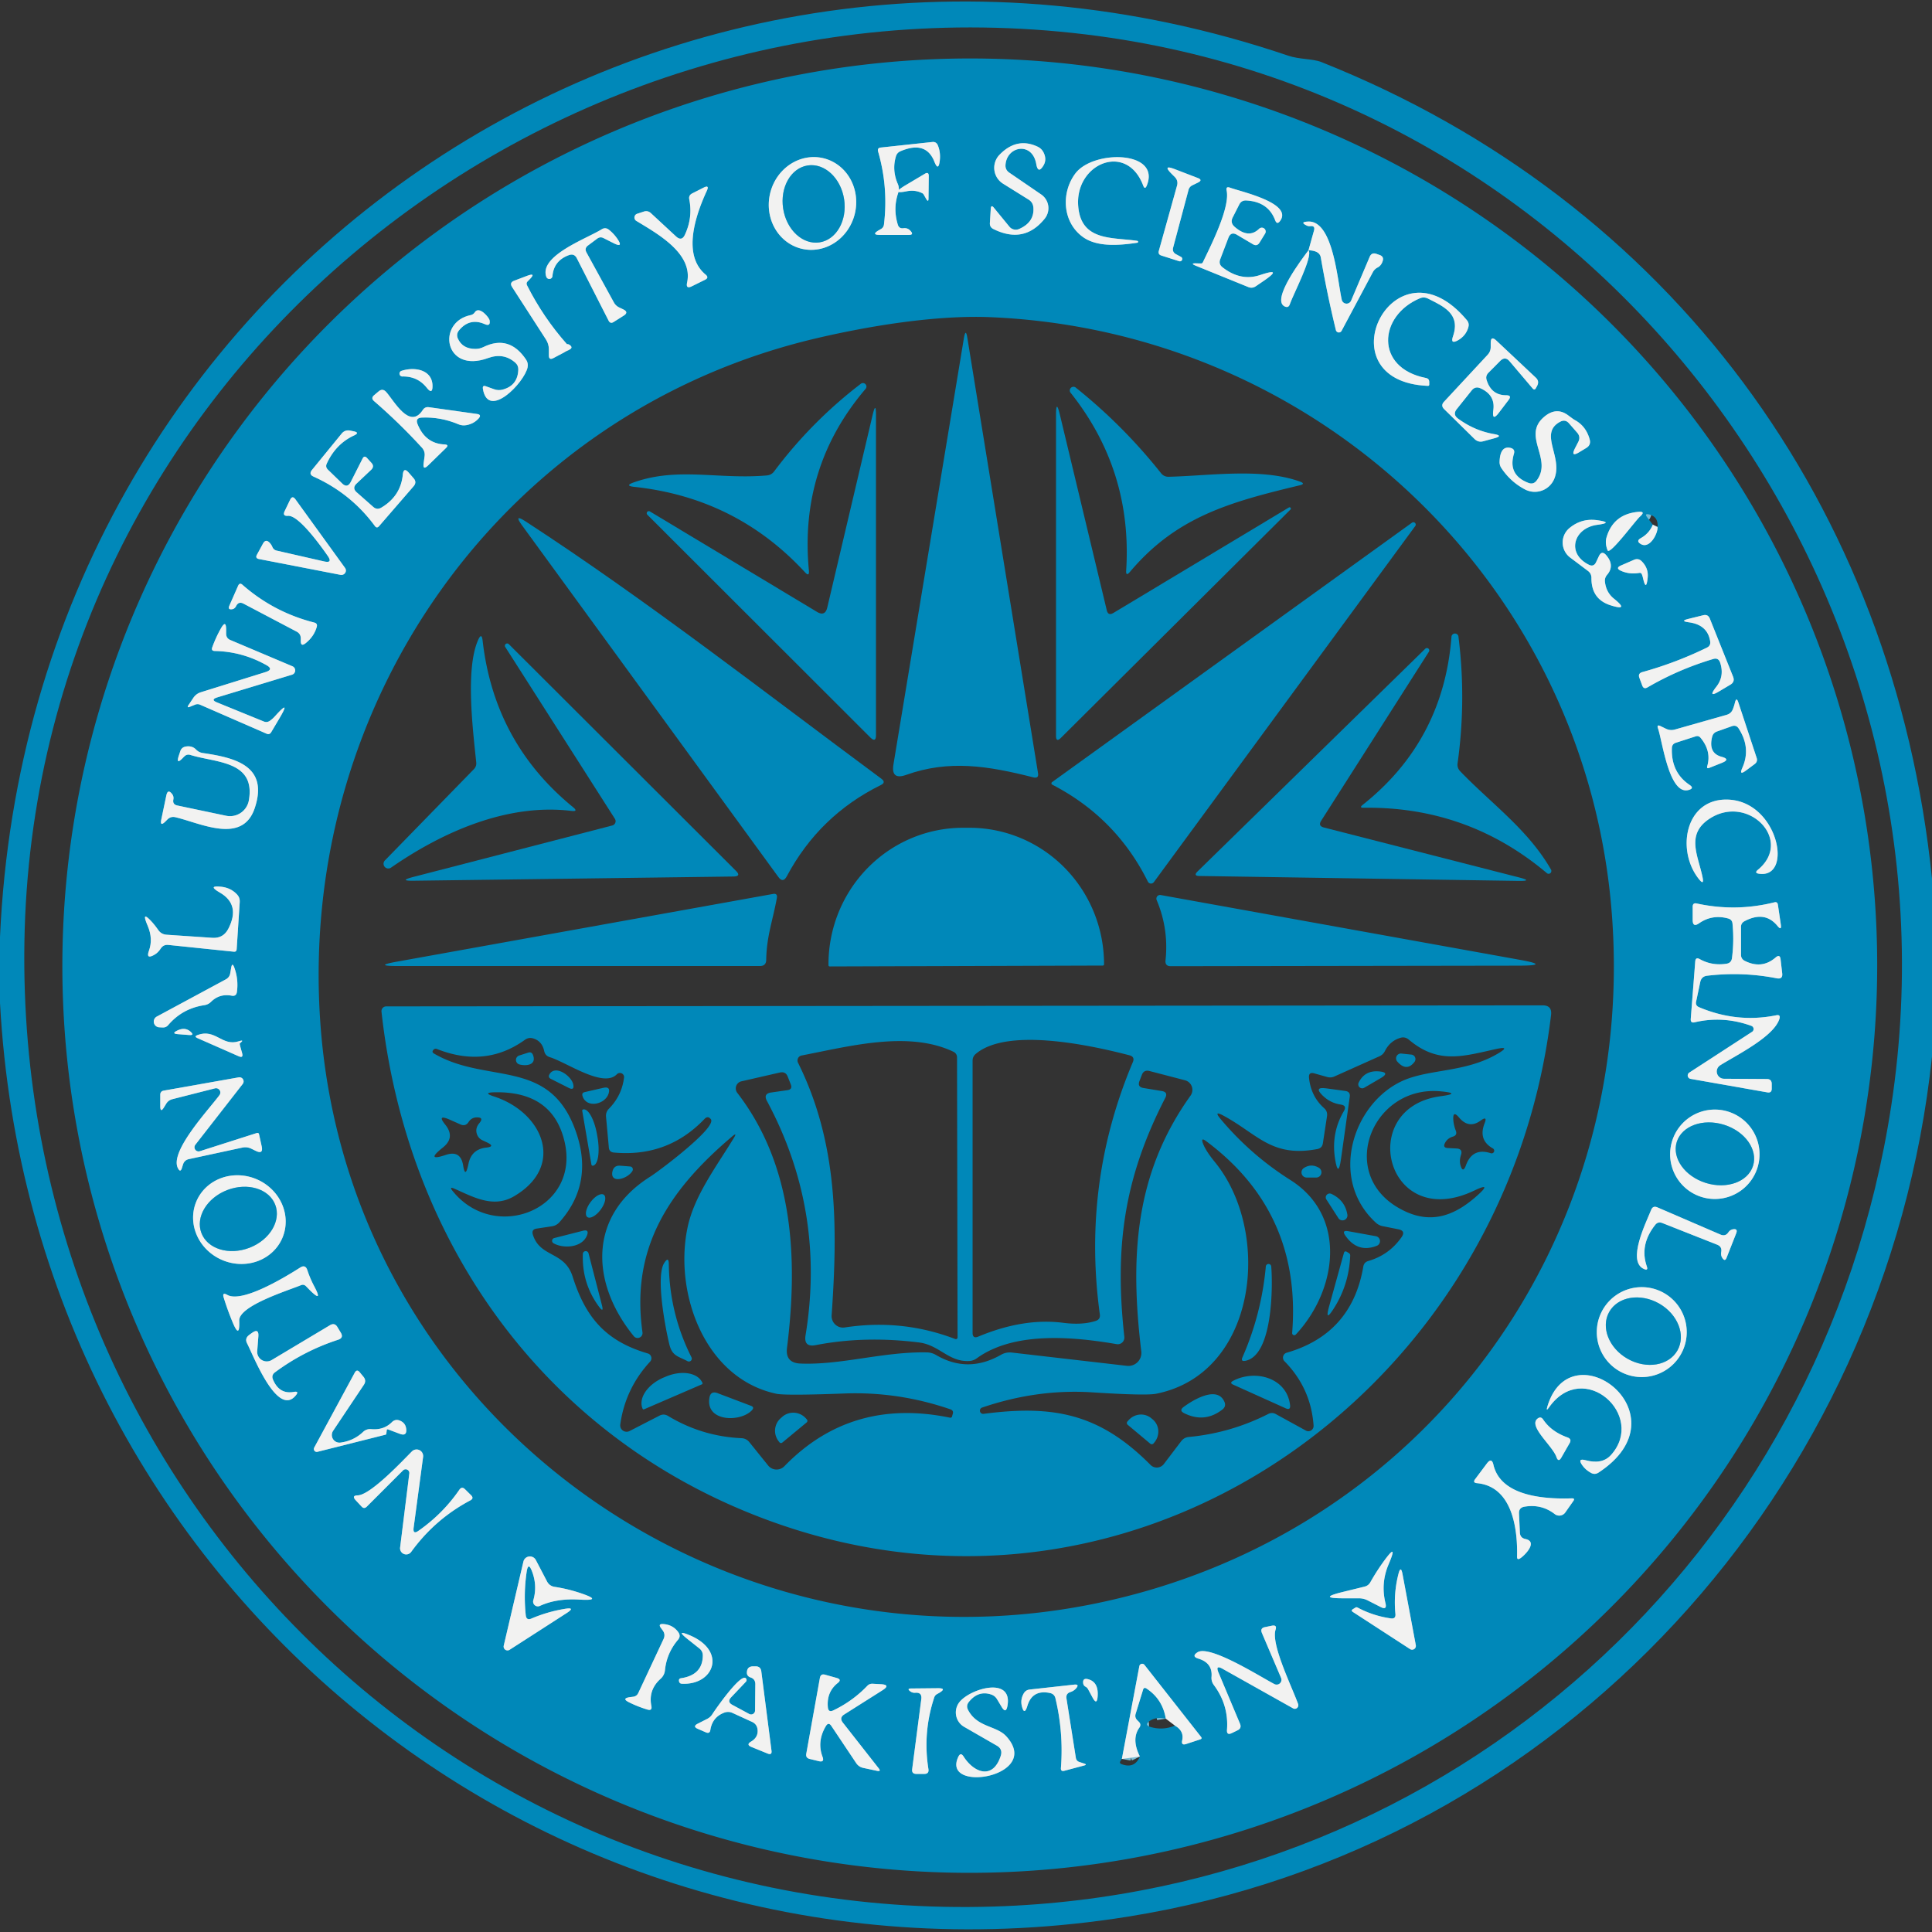 <svg xmlns="http://www.w3.org/2000/svg" viewBox="0 0 220 220"><rect x="0" y="0" width="220" height="220" fill="#333333" stroke="none"/><g fill="none" stroke="#79bdd5" stroke-width="2"><path d="M102.54 17.22q2.9-1.24 3.86 1.19.45 1.14.61-.08.12-.97-.22-1.79-.18-.42-.63-.37l-5.86.63q-.42.04-.31.45 1.18 4.07.67 8.3-.04.35-.33.52l-.28.16q-.87.52.15.52h3.29q.61 0 .2-.45-.33-.38-.82-.31-.49.06-.63-.4-.57-1.84.04-3.62.17-.51-.04-1.01-.69-1.58-.22-3.15.12-.42.52-.59M114.94 25.81l-1.77-2.16q-.31-.38-.35.12l-.1 1.62q-.03.48.4.69 3.5 1.74 5.85-1.19a1.9 1.89-53.4 0 0-.4-2.74l-3.64-2.49q-.48-.33-.43-.9c.16-2.14 3.05-2.66 3.5-.08q.21 1.19.83.15.39-.67.01-1.45-.22-.45-.67-.67-2.38-1.13-4.36.92a2.13 2.13 0 0 0 .4 3.28l2.92 1.82q.48.3.54.87.15 1.69-1.61 2.47a.94.94 0 0 1-1.12-.26M129.52 27.43c-2.8-.43-6.41.08-6.74-3.93-.41-4.84 5.49-7.38 7.39-2.39q.2.55.42.01c1.61-3.99-6.12-4.08-8.15-1.35-1.65 2.22-1.44 5.57.89 7.23 1.66 1.18 4.21.93 6.19.64a.11.11 0 0 0 0-.21M91.283 28.324a5.3 4.96 103.5 0 0 6.06-3.996 5.3 4.96 103.5 0 0-3.586-6.312 5.3 4.96 103.5 0 0-6.06 3.996 5.3 4.96 103.5 0 0 3.586 6.312M134.5 29.26l-.58-.31q-.47-.25-.33-.77l1.75-6.56q.1-.36.44-.52l.61-.3q.63-.3-.02-.54l-2.6-1q-1.44-.55-.35.54l.35.35q.42.42.26.99l-2.07 7.42q-.12.41.29.54l2.04.65a.27.27 0 0 0 .21-.49" vector-effect="non-scaling-stroke"/><path d="m105.18 22.15.29.51q.26.43.26-.07l.03-2.54q0-.53-.45-.26l-2.22 1.32q-1.75 1.05.16.67.93-.19 1.75.21.11.05.18.16M76.99 26.93l-2.86-2.65q-.36-.34-.84-.18l-.73.24a.45.45 0 0 0-.09.82c2.36 1.44 6.49 3.69 5.77 7.02q-.16.77.54.42l1.5-.74q.49-.24.07-.59c-2.68-2.22-1.17-6.71.13-9.53q.34-.73-.37-.37l-1.28.65q-.44.22-.34.69.41 2.07-.5 4.02-.36.78-1 .2M136.77 30q-.22 0-.47-.01-.91-.04-.06.3l5.91 2.4q.45.18.86-.1l.94-.64q2.2-1.52-.46-.63-2.21.74-4.29-.89-.46-.36-.25-.91l.93-2.44q.29-.75.98-.34l1.81 1.07q.47.28.76-.19l.64-1.04a.44.44 0 0 0-.68-.54q-1.21 1.2-2.83-.24-.49-.45-.19-1.04l.74-1.46q.25-.5.8-.47 2.49.13 3.29 2.24.22.58.58.07c1.44-2.03-4.5-3.32-5.72-3.77q-.49-.18-.38.33c.41 1.95-1.83 6.33-2.71 8.17q-.06.13-.2.13M149 28.5c-.64.85-4.26 5.58-2.74 6.38q.46.24.62-.25c.37-1.09 2.67-5.46 2.12-6.13" vector-effect="non-scaling-stroke"/><path d="M149 28.5q1.26.04 1.4.81.71 4.13 1.72 8.28a.35.35 0 0 0 .65.08l3.55-6.66q.19-.37.57-.56.39-.21.55-.7.19-.54-.36-.72l-.37-.13q-.52-.17-.74.34l-2.12 5a.56.56 0 0 1-1.06-.1c-.49-2.14-.97-9.01-3.81-8.91q-1.04.04-.17.46.19.09.41.06.56-.06.41.49L149 28.5M68.72 27.11l1.13.57q1.2.61.44-.5-.4-.58-.94-1.01-.41-.33-.85-.05c-1.68 1.05-7.14 3-6.29 5.4a.36.36 0 0 0 .7-.08q.15-1.75 1.85-2.38.63-.24.93.36l3.61 7.09q.2.39.57.16l1.14-.72q.63-.39-.04-.72l-.44-.21q-.41-.19-.63-.59l-3.12-5.69q-.25-.46.17-.78l1.06-.79q.34-.25.71-.06M64.56 39.19q-2.7-3.04-4.55-6.71-.12-.25.07-.44l.19-.19q.86-.86-.28-.43l-1.45.55q-.55.21-.23.71l3.86 5.98q.33.52.33 1.13v.68q0 .58.51.31l1.84-.97q.42-.22.05-.51-.17-.13-.34-.11M162.61 34c1.73.88 3.73 1.71 2.85 4.28q-.34.97.56.47.9-.51 1.18-1.47.14-.46-.17-.83c-8.32-9.92-16.61 6.97-4.44 7.49q.16.01.16-.15v-.29q0-.39-.38-.46c-5.81-1.13-5.44-7.08-.67-9.08q.46-.19.91.04M53.6 35.88c-3.92.8-3.02 6.72 1.98 4.89q1.77-.64 3.1.53.36.32.34.81-.07 1.77-1.73 2.24-.53.16-1.06-.04l-.89-.32q-.42-.16-.35.29c.59 3.57 4.73-.71 5.09-2.46q.09-.47-.17-.86-1.92-2.88-4.86-1.44-.43.21-.9.21-1.49.01-2.02-1.2-.2-.49.13-.9 1.21-1.48 2.94-.72.68.3.55-.44c-.05-.31-1.19-1.69-1.69-.9q-.17.25-.46.31M165.88 46.59l1.71-2.14q.4-.49.98-.24 1.71.76 1.48 2.47-.19 1.41.66.28l1.08-1.42q.4-.53-.27-.53-1.69 0-2.23-1.72-.16-.49.21-.85l1.34-1.35q.55-.54 1.05.04l2.63 3.1q.22.26.38-.04l.14-.26q.27-.52-.15-.92l-4.5-4.23q-.64-.6-.64.28v.45q0 .52-.36.9l-4.95 5.33q-.42.44.02.86l3.45 3.39q.42.41.99.26l1.25-.34q1.08-.29-.02-.48-2.22-.38-4.11-1.77-.62-.46-.14-1.07M49.25 43.93c-.02-1.79-1.96-2.2-3.5-1.71a.33.33 0 0 0 .11.65q1.7-.02 2.74 1.29.66.83.65-.23M48.14 46.69c-1.49 2.3-3.27-1.06-4.17-2.06q-.41-.45-.87-.05l-.51.43q-.38.33 0 .66 2.88 2.49 5.45 5.3.38.42.31.97l-.11.81q-.12.86.51.25l2.03-1.98q.4-.38-.15-.41-2.19-.09-3.08-2.31-.29-.72.49-.75 2.13-.09 4.15.76.45.19.93.1.85-.16 1.39-.77.37-.42-.19-.5l-5.47-.77q-.46-.07-.71.32M178.55 47.28q-1.39-1.02-2.82.28c-2.38 2.17 1.11 4.74-.76 7.17q-.36.47-.92.26-2.37-.9-1.66-3.3.17-.56-.4-.69-1.16-.25-1.23 1.56a1.23 1.23 0 0 0 .21.75q1.04 1.56 2.68 2.42a2.4 2.4 0 0 0 3.32-1.17c1.08-2.5-1.82-5.21.7-6.54q.57-.3.99.18l.93 1.06q.43.49.13 1.06l-.35.68q-.59 1.14.5.47l.76-.46q.56-.34.39-.97-.42-1.54-1.73-2.23-.11-.06-.74-.53M37.21 52.79q1.03-2.24 3.1-3.2.71-.33-.06-.48l-.38-.08q-.59-.11-.97.35l-3.38 4.14q-.39.49.18.75 4.25 1.91 6.99 5.63.22.3.47.02l3.93-4.54q.41-.47 0-.93l-.54-.62q-.59-.68-.68.21-.24 2.45-2.44 3.76-.5.3-.93-.08l-1.87-1.65q-.57-.49-.02-1.01l1.65-1.56q.41-.39.03-.8l-.5-.55q-.31-.33-.51.08l-1.34 2.65q-.39.75-.99.16l-1.62-1.57q-.3-.3-.12-.68M31.01 62.27q-.1-.24-.29-.45-.46-.5-.78.09l-.68 1.25q-.23.41.24.5l9.28 1.8a.51.5-12.4 0 0 .51-.79l-5.64-7.8q-.36-.5-.62.05l-.61 1.27q-.29.6.38.55c1.17-.09 3.59 3.22 4.52 4.56q.6.86-.42.63l-5.39-1.23q-.36-.08-.5-.43M182.93 61.22a2.47 1.75 49.6 0 0 .13 1.45c.24.59 3.16-3.38 3.68-3.84q.73-.64-.24-.54-2.81.28-3.57 2.93M188.21 59.75q-.42 1-1.37 1.53-.58.33 0 .67c1 .59 1.93-1.14 1.91-1.91" vector-effect="non-scaling-stroke"/><path d="M183 65.46q.91-1.06-.1-2.24-.5-.58-.83.11l-.33.7q-.27.55-.81.28c-2.61-1.3-1.73-4.2.97-4.55q1.88-.25.01-.52-1.8-.26-3.18.88a2.14 2.14 0 0 0 .07 3.37l2.02 1.52q.4.3.4.8-.02 2.41 2.16 3.11 2.22.71.4-.75-.88-.71-1.02-1.9-.06-.46.24-.81" vector-effect="non-scaling-stroke"/><path d="M186.97 65.42q.08.21.13.44.35 1.52.52-.04.13-1.11-.68-1.91-.37-.37-.86-.17l-1.47.64q-.73.31 0 .63.96.42 2.05.23.23-.04.31.18M34.78 73.26q.98-.77 1.29-1.88.11-.39-.29-.49-4.6-1.17-8.16-4.29-.33-.3-.51.11l-.98 2.23q-.24.53.33.43.27-.05.43-.36.28-.56.84-.27l6.06 3.19q.46.25.46.77v.3q0 .67.53.26M195.87 75.44q.52 1.55-.42 2.75-1.04 1.34.29.55l1.31-.78q.53-.32.3-.9l-2.65-6.62q-.21-.52-.76-.38l-1.66.41q-1.03.25.02.39 2.14.28 2.44 2.16.08.5-.36.72-3.56 1.74-7.36 2.79-.53.15-.34.66l.32.86q.17.48.61.22 3.54-2.06 7.48-3.23.58-.17.78.4M24.75 79.41l8.5-2.58a.51.51 0 0 0 .05-.96l-7.07-2.99q-.48-.2-.48-.73v-.44q0-1.19-.59-.16-.58 1.02-.99 2.16-.15.41.29.42 3.11.06 5.86 1.6.89.49-.08.8l-7.38 2.3q-.53.17-.84.63l-.55.82q-.24.37.16.2l.59-.24q.28-.11.55 0l7.59 3.31q.33.14.52-.17l.83-1.4q1.55-2.58-.4-.42-.26.29-.58.52-.34.23-.71.07l-5.3-2.16q-.8-.32.03-.58M193.65 84.02q1.25 1.51.76 3.21-.1.34.23.21l1.45-.58q.99-.4-.04-.68-1.54-.41-1.09-2.26.11-.47.57-.63l1.69-.6q.49-.17.77.27 1.42 2.22.41 4.48-.4.9.39.32l1.01-.75q.38-.28.23-.72l-2.08-6.3q-.22-.67-.39.02-.09.38-.23.73-.19.51-.72.66l-5.88 1.67q-.52.15-1.01-.08l-.64-.31q-.45-.21-.28.26c.51 1.49 1.27 7.68 3.51 7.01q.65-.19.09-.57-2.12-1.42-2.02-4.19.01-.46.45-.61l2.26-.73q.33-.11.56.17M22.32 85.35q-.44-.46-1.17-.34-.49.09-.63.56l-.17.51q-.32 1.03.44.26.09-.1.2-.2.29-.3.7-.17c2.9.9 7.43.65 6.65 5.16a2.18 2.18 0 0 1-2.6 1.76l-5.56-1.17q-.55-.12-.44-.68.07-.34-.14-.62-.49-.63-.66.16l-.57 2.72q-.18.88.46.25l.22-.22q.39-.4.93-.27c2.85.67 7.62 3.13 9.02-1.02 1.64-4.85-2.27-5.76-5.89-6.29q-.46-.06-.79-.4M194.71 93.2c4.36-2.8 9.55 2.48 5.46 5.85q-.43.36.12.44c4.01.61 2.16-8.53-3.81-8.44-4.63.07-5.6 5.85-3.01 9.07q.59.73.41-.19c-.5-2.5-1.97-4.93.83-6.73M26 105.76q-.58 1.12-1.84 1.03l-5.18-.35q-.63-.04-.98-.57-.29-.42-.62-.8-1.39-1.56-.56.36.63 1.48.14 2.83-.36 1 .57.49.46-.25.76-.72.31-.49.88-.43l7.44.77q.32.04.34-.28l.35-5.39q.03-.48-.3-.84-.7-.75-1.77-.88-1.67-.19-.21.65 2.4 1.38.98 4.13M193.14 114.05l.47-2.23q.14-.63.77-.71 4.02-.48 7.94.29.71.14.62-.58l-.18-1.56q-.07-.66-.58-.22-1.57 1.35-3.51.37-.42-.22-.42-.69v-3.17q0-.43.38-.64 2.31-1.24 3.76.51.51.63.39-.17l-.33-2.24q-.06-.35-.4-.26-4.4 1.1-8.84.13-.46-.1-.46.37v1.51q0 .88.72.38 1.51-1.05 3.32-.55.44.12.49.56.2 2-.06 3.97-.08.53-.61.62-1.66.26-3.07-.53-.46-.25-.5.27l-.51 6.54q-.04.51.45.39 3.24-.76 6.46.41a.38.38 0 0 1 .08.67l-7.16 4.65a.39.39 0 0 0 .14.71l8.75 1.54q.5.09.5-.42v-.53q0-.57-.56-.57l-4.87-.03a.83.83 0 0 1-.43-1.54c1.81-1.14 6.13-3.25 6.74-5.3q.14-.49-.36-.39-4.47.91-8.8-.92-.43-.18-.33-.64M25.7 111.53l-7.85 4.23a.65.65 0 0 0 .27 1.22l.4.02q.39.02.64-.28 1.62-1.89 4.11-2.26.45-.07.77-.39.97-.95 2.34-.69.53.1.6-.44.19-1.4-.29-2.74-.25-.69-.37.03l-.1.58q-.08.49-.52.72M21.54 117.86q.64.05.16-.38-.64-.57-1.53-.12-.69.34.08.4l1.29.1M27.31 118.81q.06-.06.14-.12.36-.32-.29-.11c-1.88.59-2.62-1.47-4.66-.72q-.44.16-.02.35l4.68 2.06q.58.26.41-.35l-.21-.75q-.09-.32-.05-.36M22.76 131.09a.47.47 0 0 1-.52-.73l5.4-6.93a.47.47 0 0 0-.46-.75l-8.53 1.51q-.4.07-.4.48v1.26q0 .88.45.12l.21-.34q.25-.43.74-.55l4.84-1.23a.49.49 0 0 1 .51.76c-1.15 1.58-5.79 6.48-4.72 8.37q.26.48.43-.04l.13-.42q.16-.5.67-.61l6.08-1.31q.52-.11 1 .11l.55.27q.86.41.66-.52l-.3-1.37q-.05-.21-.26-.15l-6.48 2.07M200.36 131.44a5.09 5.09 0 0 0-5.09-5.09 5.09 5.09 0 0 0-5.09 5.09 5.09 5.09 0 0 0 5.09 5.09 5.09 5.09 0 0 0 5.09-5.09M32.154 140.967a5.32 5 23.1 0 0-2.932-6.686 5.32 5 23.1 0 0-6.856 2.512 5.32 5 23.1 0 0 2.932 6.686 5.32 5 23.1 0 0 6.856-2.512M189.27 139.26l6.28 2.48q.56.23.45.82-.08.39.14.71.29.42.47-.05l1.09-2.77q.23-.57-.37-.47-.33.06-.52.35-.33.49-.88.26l-7.21-3.11q-.5-.21-.7.29c-.55 1.39-2.82 5.89-.8 6.74q.48.21.31-.29-.86-2.46.95-4.74.31-.4.79-.22M34.84 146.46l.39.4q1.62 1.62.54-.41-.46-.87-.77-1.81-.22-.68-.82-.3c-1.96 1.25-6.65 4.04-8.3 3.11q-.62-.35-.4.33.43 1.39.99 2.74.85 2.07.77-.13c-.07-1.7 5.6-3.45 7.02-4.04q.33-.14.58.11M192.07 151.69a5.12 5.12 0 0 0-5.12-5.12 5.12 5.12 0 0 0-5.12 5.12 5.12 5.12 0 0 0 5.12 5.12 5.12 5.12 0 0 0 5.12-5.12" vector-effect="non-scaling-stroke"/><path d="m29.29 153.85.13-1.67q.07-.96-.71-.41-.19.13-.37.27-.49.39-.2.94c.65 1.23 3.43 8.49 5.54 5.92q.43-.52-.23-.4-1.65.3-2.37-1.42-.2-.49.23-.81 3.29-2.44 7.19-3.71.67-.22.3-.82l-.38-.63q-.31-.52-.84-.21l-6.64 3.97a1.09 1.09 0 0 1-1.65-1.02M44.19 162.77l1.33.5q.85.32.73-.59-.08-.65-.71-.91-.52-.22-.92.18-.93.92-2.35.79-.53-.05-.92.31-1.07 1.02-2.58 1.22a.87.87 0 0 1-.84-1.34l3.51-5.25q.3-.46-.04-.89l-.43-.52q-.33-.41-.58.05l-4.61 8.52a.33.33 0 0 0 .37.48l7.75-1.95q.08-.02.09-.1l.05-.41q.02-.13.15-.09M183.44 165.69q-1 1.1-2.88.59-.96-.26-.4.55.38.55 1.01.89.43.24.85-.03c10.09-6.59-3.15-16.52-5.82-7.52q-.18.62.19.09c3.93-5.57 11.12.92 7.05 5.43" vector-effect="non-scaling-stroke"/><path d="M178.49 163.68q-1.85-.66-2.77-2.04-.27-.4-.65-.09c-1.06.87 1.72 3.07 2.17 4.38q.22.62.55.05l.94-1.64q.28-.47-.24-.66M47.1 173.97l1.08-8.07a.75.75 0 0 0-1.27-.63c-1 1-4.7 4.97-6.18 5.01q-.72.02-.23.55l.67.72q.29.32.6.01l4.13-4.13a.42.42 0 0 1 .71.35l-1.05 8.45a.7.7 0 0 0 1.26.49q2.7-3.73 6.74-5.87.43-.23.09-.58l-.69-.68q-.37-.37-.66.06-1.88 2.73-4.64 4.66-.66.47-.56-.34M173.07 174.5l-.1-2.17q-.02-.65.62-.76 1.94-.33 3.45.84a.84.84 0 0 0 1.2-.18l.92-1.31q.22-.31-.17-.3c-2.96.1-8.08-.17-8.93-3.82q-.2-.87-.74-.16l-1.34 1.79q-.31.41.2.46c4.03.37 4.65 5.2 4.57 8.36q-.01.44.36.2c.49-.31 2.07-1.89.59-2.2q-.61-.13-.63-.75M60.58 178.93q.63 1.65.15 3.29a.54.54 0 0 0 .74.65q1.91-.88 4.52-.72 2.79.16.14-.73-1.45-.49-2.96-.72-.61-.09-.89-.64l-1.26-2.41a.76.76 0 0 0-1.42.18l-2.24 9.57a.44.44 0 0 0 .66.47l6.51-4.19q1.05-.68-.19-.48-1.98.32-3.83 1.11-.57.24-.64-.38-.26-2.48.1-4.93.18-1.2.61-.07M155.74 182.24l1.49.76q.73.37.54-.43-.57-2.3.37-4.48 1.09-2.57-.52-.37-.86 1.18-1.57 2.44-.22.4-.66.51l-2.53.62q-2.88.71.09.71h1.79q.53 0 1 .24" vector-effect="non-scaling-stroke"/><path d="M158.38 184.29q-2.03-.29-3.8-1.24-.11-.06-.22 0l-.29.18q-.28.16-.01.33l6.5 4.22a.43.43 0 0 0 .66-.44l-1.51-8.08q-.2-1.07-.47-.02-.57 2.24-.34 4.55.05.58-.52.5M75.55 186.66l-2.87 6.13q-.18.37-.58.42l-.38.05q-.97.14-.1.58 1 .5 2.1.83.57.17.45-.42-.36-1.83 1.07-3.1.42-.39.48-.96.2-1.95 1.48-3.46.36-.42.04-.87-.62-.86-1.74-.93-.59-.03-.24.45l.2.27q.35.47.09 1.01M139.22 190.03l8.02 4.5a.41.4-85.1 0 0 .58-.49c-.76-2.08-3.1-6.8-2.57-8.46q.19-.57-.41-.46l-.78.16q-.6.11-.36.68l2.18 5.11a.55.55 0 0 1-.76.7c-1.6-.83-7.37-4.51-8.76-3.62q-.72.47.1.72 1.63.49 1.5 2.06-.05.54.28.97 1.69 2.28 1.48 5.08-.05.66.55.37l.64-.31q.51-.24.29-.76l-2.45-5.83q-.38-.9.47-.42" vector-effect="non-scaling-stroke"/><path d="M77.65 191.73c3.66.18 5.15-3.73.89-5.52q-1.67-.7-.25.43l1.36 1.08q.38.31.38.8-.02 2.21-2.47 2.58-.29.04-.24.34.05.28.33.29M129.8 200.02q-.99-1.99-.06-3.29.25-.36-.06-.67l-.18-.18q-.31-.31-.18-.73l.84-2.73q.1-.34.4-.14 1.83 1.21 2.19 3.43" vector-effect="non-scaling-stroke"/><path d="M133.79 196.5q1.06.61.83 1.67-.14.62.46.42l1.61-.53q.22-.08.08-.27l-6.45-8.21a.33.33 0 0 0-.58.14l-1.99 10.57M80.53 195.73l-1.08.55q-.62.32.02.59l.92.4q.43.18.5-.28.23-1.46 1.59-1.97.47-.17.92.03l2.25 1.03q.53.25.61.83.12.9-.74 1.41-.59.35.05.61l1.84.75q.52.21.44-.34l-1.16-9.03q-.08-.56-.64-.56h-.29q-.68 0-.71.68-.02.43.41.58.55.18.55.77l-.03 2.99a.45.45 0 0 1-.67.4l-1.91-1.03q-.64-.34-.14-.87l1.67-1.76q.15-.17.03-.36c-.5-.81-3.54 3.56-3.84 4.04q-.22.35-.59.54M94.67 196.54l2.82 4.22q.3.45.84.56l1.54.33q.5.1.18-.3l-4.08-5.2q-.42-.55.16-.92l4.33-2.74q1.04-.65-.19-.71l-.9-.05q-.36-.02-.61.24-1.67 1.74-3.86 2.79-.57.28-.63-.35-.16-1.74 1.12-2.76.51-.4-.12-.58l-1.32-.37q-.5-.14-.59.38l-1.55 8.63q-.08.46.38.58l1.02.25q.71.18.45-.5-.65-1.75.38-3.48.3-.51.63-.02M123.92 192.39l.49.91q.5.94.58-.12.13-1.69-1.15-1.98-.55-.12-.5.44.02.29.26.42.21.11.32.33M122.51 200.17l-1.07-6.77q-.08-.55.44-.72.41-.13.67-.44.39-.47-.22-.41l-5.07.56q-.46.05-.69.45-.38.67-.22 1.39.28 1.2.64.02.57-1.89 2.59-1.46.48.11.6.58.94 3.92.63 7.94-.04.45.4.33l2.24-.6q.38-.1.01-.22l-.55-.18q-.34-.11-.4-.47M106.68 192.92l.27-.15q.9-.54-.15-.53l-3.03.03q-.55 0-.11.33.25.18.54.16.81-.08.71.72l-1.04 7.98q-.07.54.48.54h.9q.56 0 .47-.56-.66-4.14.66-8.14.08-.25.3-.38M113.96 199.93c-.89 2.78-3.06 1.94-4.24.08q-.33-.51-.59.03c-2.01 4.21 9.64 2.29 5.46-2.32-1.11-1.23-3.31-1-4.35-3q-.26-.48.08-.91 1.07-1.34 2.53-.86.46.15.7.57l.51.85q.49.82.66-.12c.61-3.38-4.19-1.99-5.45-.45a1.9 1.89-55.4 0 0 .52 2.84l3.72 2.14q.69.4.45 1.15M93.328 27.598a4.43 3.51 81.2 0 0 2.79-4.915 4.43 3.51 81.2 0 0-4.146-3.84 4.43 3.51 81.2 0 0-2.79 4.914 4.43 3.51 81.2 0 0 4.146 3.84M199.624 132.743a4.55 3.47 17.3 0 0-3.312-4.666 4.55 3.47 17.3 0 0-5.376 1.96 4.55 3.47 17.3 0 0 3.312 4.666 4.55 3.47 17.3 0 0 5.376-1.96M31.341 137.187a4.5 3.52-21 0 0-5.463-1.673 4.5 3.52-21 0 0-2.94 4.899 4.5 3.52-21 0 0 5.463 1.673 4.5 3.52-21 0 0 2.94-4.899M191.016 153.77a4.46 3.62 29.4 0 0-2.109-5.344 4.46 3.62 29.4 0 0-5.663.965 4.46 3.62 29.4 0 0 2.109 5.343 4.46 3.62 29.4 0 0 5.663-.965" vector-effect="non-scaling-stroke"/></g><path fill="#0088b9" d="M220 100.06v20.25c-5.23 49.26-42.22 90.05-91.55 97.94C62.51 228.79 3.58 180.46 0 114.19v-7.5C3.36 31.6 75.49-17.79 146.69 6.34c1.25.43 2.79.34 3.76.72 39.77 15.82 65.24 50.58 69.55 93ZM2.78 107.23c-1.02 61.62 48.4 111.82 110.44 109.87 52-1.63 94.34-40.01 102.14-91.19 8.98-58.85-32.65-114.84-91.73-121.99C60.96-3.67 3.83 43.91 2.78 107.23Z"/><path fill="#0088b9" d="M201.247 60.65a103.34 103.29-28.5 0 1-41.531 140.083A103.34 103.29-28.5 0 1 19.613 159.27 103.34 103.29-28.5 0 1 61.144 19.187 103.34 103.29-28.5 0 1 201.247 60.65ZM102.54 17.22q2.9-1.24 3.86 1.19.45 1.14.61-.08.12-.97-.22-1.79-.18-.42-.63-.37l-5.86.63q-.42.04-.31.45 1.18 4.07.67 8.3-.04.35-.33.52l-.28.16q-.87.52.15.52h3.29q.61 0 .2-.45-.33-.38-.82-.31-.49.06-.63-.4-.57-1.84.04-3.62.17-.51-.04-1.01-.69-1.58-.22-3.15.12-.42.52-.59Zm12.4 8.59-1.77-2.16q-.31-.38-.35.12l-.1 1.62q-.03.48.4.69 3.5 1.74 5.85-1.19a1.9 1.89-53.4 0 0-.4-2.74l-3.64-2.49q-.48-.33-.43-.9c.16-2.14 3.05-2.66 3.5-.08q.21 1.19.83.15.39-.67.01-1.45-.22-.45-.67-.67-2.38-1.13-4.36.92a2.13 2.13 0 0 0 .4 3.28l2.92 1.82q.48.3.54.87.15 1.69-1.61 2.47a.94.94 0 0 1-1.12-.26Zm14.58 1.62c-2.8-.43-6.41.08-6.74-3.93-.41-4.84 5.49-7.38 7.39-2.39q.2.55.42.01c1.61-3.99-6.12-4.08-8.15-1.35-1.65 2.22-1.44 5.57.89 7.23 1.66 1.18 4.21.93 6.19.64a.11.11 0 0 0 0-.21Zm-38.237.894a5.3 4.96 103.5 0 0 6.06-3.996 5.3 4.96 103.5 0 0-3.586-6.312 5.3 4.96 103.5 0 0-6.06 3.996 5.3 4.96 103.5 0 0 3.586 6.312Zm43.217.936-.58-.31q-.47-.25-.33-.77l1.75-6.56q.1-.36.44-.52l.61-.3q.63-.3-.02-.54l-2.6-1q-1.44-.55-.35.54l.35.35q.42.42.26.99l-2.07 7.42q-.12.41.29.54l2.04.65a.27.27 0 0 0 .21-.49Zm-29.32-7.11.29.51q.26.43.26-.07l.03-2.54q0-.53-.45-.26l-2.22 1.32q-1.75 1.05.16.67.93-.19 1.75.21.11.05.18.16Zm-28.19 4.78-2.86-2.65q-.36-.34-.84-.18l-.73.24a.45.45 0 0 0-.09.82c2.36 1.44 6.49 3.69 5.77 7.02q-.16.77.54.42l1.5-.74q.49-.24.07-.59c-2.68-2.22-1.17-6.71.13-9.53q.34-.73-.37-.37l-1.28.65q-.44.22-.34.69.41 2.07-.5 4.02-.36.78-1 .2ZM136.77 30q-.22 0-.47-.01-.91-.04-.06.3l5.91 2.4q.45.18.86-.1l.94-.64q2.2-1.52-.46-.63-2.21.74-4.29-.89-.46-.36-.25-.91l.93-2.44q.29-.75.98-.34l1.81 1.07q.47.28.76-.19l.64-1.04a.44.44 0 0 0-.68-.54q-1.21 1.2-2.83-.24-.49-.45-.19-1.04l.74-1.46q.25-.5.8-.47 2.49.13 3.29 2.24.22.58.58.07c1.44-2.03-4.5-3.32-5.72-3.77q-.49-.18-.38.33c.41 1.95-1.83 6.33-2.71 8.17q-.06.13-.2.13ZM149 28.5c-.64.85-4.26 5.58-2.74 6.38q.46.24.62-.25c.37-1.09 2.67-5.46 2.12-6.13q1.26.04 1.4.81.71 4.13 1.72 8.28a.35.35 0 0 0 .65.08l3.55-6.66q.19-.37.57-.56.39-.21.55-.7.19-.54-.36-.72l-.37-.13q-.52-.17-.74.34l-2.12 5a.56.56 0 0 1-1.06-.1c-.49-2.14-.97-9.01-3.81-8.91q-1.04.04-.17.46.19.09.41.06.56-.06.41.49L149 28.5Zm-80.28-1.39 1.13.57q1.2.61.44-.5-.4-.58-.94-1.01-.41-.33-.85-.05c-1.68 1.05-7.14 3-6.29 5.4a.36.36 0 0 0 .7-.08q.15-1.75 1.85-2.38.63-.24.93.36l3.61 7.09q.2.39.57.16l1.14-.72q.63-.39-.04-.72l-.44-.21q-.41-.19-.63-.59l-3.12-5.69q-.25-.46.17-.78l1.06-.79q.34-.25.71-.06Zm-4.16 12.08q-2.7-3.04-4.55-6.71-.12-.25.07-.44l.19-.19q.86-.86-.28-.43l-1.45.55q-.55.21-.23.71l3.86 5.98q.33.52.33 1.13v.68q0 .58.51.31l1.84-.97q.42-.22.05-.51-.17-.13-.34-.11ZM162.61 34c1.73.88 3.73 1.71 2.85 4.28q-.34.97.56.47.9-.51 1.18-1.47.14-.46-.17-.83c-8.32-9.92-16.61 6.97-4.44 7.49q.16.01.16-.15v-.29q0-.39-.38-.46c-5.81-1.13-5.44-7.08-.67-9.08q.46-.19.91.04ZM53.6 35.88c-3.92.8-3.02 6.72 1.98 4.89q1.77-.64 3.1.53.36.32.34.81-.07 1.77-1.73 2.24-.53.16-1.06-.04l-.89-.32q-.42-.16-.35.29c.59 3.57 4.73-.71 5.09-2.46q.09-.47-.17-.86-1.92-2.88-4.86-1.44-.43.21-.9.21-1.49.01-2.02-1.2-.2-.49.13-.9 1.21-1.48 2.94-.72.68.3.55-.44c-.05-.31-1.19-1.69-1.69-.9q-.17.25-.46.31Zm39.41 2.63c-35.59 8.33-58.93 41.25-56.56 77.56 2.92 44.66 45.18 75.47 88.46 66.49 36.99-7.68 61.54-40.84 58.63-78.53-2.87-37.27-33.27-66.31-70.72-67.91-6.28-.27-13.96 1.02-19.81 2.39Zm72.87 8.08 1.71-2.14q.4-.49.98-.24 1.71.76 1.48 2.47-.19 1.41.66.28l1.08-1.42q.4-.53-.27-.53-1.69 0-2.23-1.72-.16-.49.21-.85l1.34-1.35q.55-.54 1.05.04l2.63 3.1q.22.26.38-.04l.14-.26q.27-.52-.15-.92l-4.5-4.23q-.64-.6-.64.28v.45q0 .52-.36.9l-4.95 5.33q-.42.44.02.86l3.45 3.39q.42.41.99.26l1.25-.34q1.08-.29-.02-.48-2.22-.38-4.11-1.77-.62-.46-.14-1.07ZM49.25 43.93c-.02-1.79-1.96-2.2-3.5-1.71a.33.33 0 0 0 .11.65q1.7-.02 2.74 1.29.66.83.65-.23Zm-1.11 2.76c-1.49 2.3-3.27-1.06-4.17-2.06q-.41-.45-.87-.05l-.51.43q-.38.33 0 .66 2.88 2.49 5.45 5.3.38.42.31.97l-.11.81q-.12.86.51.25l2.03-1.98q.4-.38-.15-.41-2.19-.09-3.08-2.31-.29-.72.49-.75 2.13-.09 4.15.76.45.19.93.1.85-.16 1.39-.77.37-.42-.19-.5l-5.47-.77q-.46-.07-.71.32Zm130.41.59q-1.39-1.02-2.82.28c-2.38 2.17 1.11 4.74-.76 7.17q-.36.47-.92.26-2.37-.9-1.66-3.3.17-.56-.4-.69-1.16-.25-1.23 1.56a1.23 1.23 0 0 0 .21.75q1.04 1.56 2.68 2.42a2.4 2.4 0 0 0 3.32-1.17c1.08-2.5-1.82-5.21.7-6.54q.57-.3.99.18l.93 1.06q.43.49.13 1.06l-.35.68q-.59 1.14.5.47l.76-.46q.56-.34.39-.97-.42-1.54-1.73-2.23-.11-.06-.74-.53ZM37.21 52.79q1.03-2.24 3.1-3.2.71-.33-.06-.48l-.38-.08q-.59-.11-.97.35l-3.38 4.14q-.39.49.18.75 4.25 1.91 6.99 5.63.22.3.47.02l3.93-4.54q.41-.47 0-.93l-.54-.62q-.59-.68-.68.21-.24 2.45-2.44 3.76-.5.3-.93-.08l-1.87-1.65q-.57-.49-.02-1.01l1.65-1.56q.41-.39.03-.8l-.5-.55q-.31-.33-.51.08l-1.34 2.65q-.39.75-.99.16l-1.62-1.57q-.3-.3-.12-.68Zm-6.2 9.48q-.1-.24-.29-.45-.46-.5-.78.09l-.68 1.25q-.23.41.24.5l9.28 1.8a.51.5-12.4 0 0 .51-.79l-5.64-7.8q-.36-.5-.62.05l-.61 1.27q-.29.6.38.55c1.17-.09 3.59 3.22 4.52 4.56q.6.86-.42.63l-5.39-1.23q-.36-.08-.5-.43Zm151.92-1.05a2.47 1.75 49.6 0 0 .13 1.45c.24.59 3.16-3.38 3.68-3.84q.73-.64-.24-.54-2.81.28-3.57 2.93Zm5.28-1.47q-.42 1-1.37 1.53-.58.33 0 .67c1 .59 1.93-1.14 1.91-1.91q.1-1.2-.96-1.46-.58-.13-.22.33l.64.84ZM183 65.46q.91-1.06-.1-2.24-.5-.58-.83.11l-.33.7q-.27.55-.81.28c-2.61-1.3-1.73-4.2.97-4.55q1.88-.25.01-.52-1.8-.26-3.18.88a2.14 2.14 0 0 0 .07 3.37l2.02 1.52q.4.3.4.8-.02 2.41 2.16 3.11 2.22.71.4-.75-.88-.71-1.02-1.9-.06-.46.24-.81Zm3.97-.04q.08.21.13.44.35 1.52.52-.04.13-1.11-.68-1.91-.37-.37-.86-.17l-1.47.64q-.73.31 0 .63.96.42 2.05.23.23-.04.31.18ZM34.78 73.26q.98-.77 1.29-1.88.11-.39-.29-.49-4.6-1.17-8.16-4.29-.33-.3-.51.11l-.98 2.23q-.24.53.33.43.27-.05.43-.36.28-.56.84-.27l6.06 3.19q.46.25.46.77v.3q0 .67.53.26Zm161.09 2.18q.52 1.55-.42 2.75-1.04 1.34.29.55l1.31-.78q.53-.32.3-.9l-2.65-6.62q-.21-.52-.76-.38l-1.66.41q-1.03.25.02.39 2.14.28 2.44 2.16.08.5-.36.72-3.56 1.74-7.36 2.79-.53.15-.34.66l.32.86q.17.48.61.22 3.54-2.06 7.48-3.23.58-.17.78.4ZM24.75 79.41l8.5-2.58a.51.51 0 0 0 .05-.96l-7.07-2.99q-.48-.2-.48-.73v-.44q0-1.19-.59-.16-.58 1.02-.99 2.16-.15.41.29.42 3.11.06 5.86 1.6.89.49-.08.8l-7.38 2.3q-.53.17-.84.63l-.55.82q-.24.37.16.2l.59-.24q.28-.11.55 0l7.59 3.31q.33.14.52-.17l.83-1.4q1.55-2.58-.4-.42-.26.29-.58.52-.34.23-.71.07l-5.3-2.16q-.8-.32.03-.58Zm168.9 4.61q1.25 1.51.76 3.21-.1.34.23.21l1.45-.58q.99-.4-.04-.68-1.54-.41-1.09-2.26.11-.47.57-.63l1.69-.6q.49-.17.77.27 1.42 2.22.41 4.48-.4.9.39.32l1.01-.75q.38-.28.23-.72l-2.08-6.3q-.22-.67-.39.02-.09.38-.23.73-.19.51-.72.66l-5.88 1.67q-.52.15-1.01-.08l-.64-.31q-.45-.21-.28.26c.51 1.49 1.27 7.68 3.51 7.01q.65-.19.09-.57-2.12-1.42-2.02-4.19.01-.46.45-.61l2.26-.73q.33-.11.56.17ZM22.32 85.35q-.44-.46-1.17-.34-.49.09-.63.56l-.17.51q-.32 1.03.44.26.09-.1.2-.2.29-.3.7-.17c2.9.9 7.43.65 6.65 5.16a2.18 2.18 0 0 1-2.6 1.76l-5.56-1.17q-.55-.12-.44-.68.07-.34-.14-.62-.49-.63-.66.16l-.57 2.72q-.18.88.46.25l.22-.22q.39-.4.93-.27c2.85.67 7.62 3.13 9.02-1.02 1.64-4.85-2.27-5.76-5.89-6.29q-.46-.06-.79-.4Zm172.39 7.85c4.36-2.8 9.55 2.48 5.46 5.85q-.43.36.12.44c4.01.61 2.16-8.53-3.81-8.44-4.63.07-5.6 5.85-3.01 9.07q.59.73.41-.19c-.5-2.5-1.97-4.93.83-6.73ZM26 105.76q-.58 1.12-1.84 1.03l-5.18-.35q-.63-.04-.98-.57-.29-.42-.62-.8-1.39-1.56-.56.36.63 1.48.14 2.83-.36 1 .57.49.46-.25.76-.72.31-.49.88-.43l7.44.77q.32.04.34-.28l.35-5.39q.03-.48-.3-.84-.7-.75-1.77-.88-1.67-.19-.21.65 2.4 1.38.98 4.13Zm167.14 8.29.47-2.23q.14-.63.77-.71 4.02-.48 7.94.29.71.14.62-.58l-.18-1.56q-.07-.66-.58-.22-1.57 1.35-3.51.37-.42-.22-.42-.69v-3.17q0-.43.38-.64 2.31-1.24 3.76.51.51.63.39-.17l-.33-2.24q-.06-.35-.4-.26-4.4 1.1-8.84.13-.46-.1-.46.37v1.51q0 .88.72.38 1.51-1.05 3.32-.55.44.12.49.56.2 2-.06 3.97-.08.53-.61.62-1.66.26-3.07-.53-.46-.25-.5.27l-.51 6.54q-.04.51.45.39 3.24-.76 6.46.41a.38.38 0 0 1 .08.67l-7.16 4.65a.39.39 0 0 0 .14.71l8.75 1.54q.5.09.5-.42v-.53q0-.57-.56-.57l-4.87-.03a.83.83 0 0 1-.43-1.54c1.81-1.14 6.13-3.25 6.74-5.3q.14-.49-.36-.39-4.47.91-8.8-.92-.43-.18-.33-.64ZM25.7 111.53l-7.85 4.23a.65.65 0 0 0 .27 1.22l.4.02q.39.02.64-.28 1.62-1.89 4.11-2.26.45-.07.77-.39.97-.95 2.34-.69.53.1.6-.44.19-1.4-.29-2.74-.25-.69-.37.03l-.1.58q-.08.49-.52.72Zm-4.16 6.33q.64.05.16-.38-.64-.57-1.53-.12-.69.34.08.4l1.29.1Zm5.77.95q.06-.06.14-.12.36-.32-.29-.11c-1.88.59-2.62-1.47-4.66-.72q-.44.16-.02.35l4.68 2.06q.58.26.41-.35l-.21-.75q-.09-.32-.05-.36Zm-4.55 12.28a.47.47 0 0 1-.52-.73l5.4-6.93a.47.47 0 0 0-.46-.75l-8.53 1.51q-.4.07-.4.48v1.26q0 .88.45.12l.21-.34q.25-.43.74-.55l4.84-1.23a.49.49 0 0 1 .51.76c-1.15 1.58-5.79 6.48-4.72 8.37q.26.48.43-.04l.13-.42q.16-.5.67-.61l6.08-1.31q.52-.11 1 .11l.55.27q.86.41.66-.52l-.3-1.37q-.05-.21-.26-.15l-6.48 2.07Zm177.6.35a5.09 5.09 0 0 0-5.09-5.09 5.09 5.09 0 0 0-5.09 5.09 5.09 5.09 0 0 0 5.09 5.09 5.09 5.09 0 0 0 5.09-5.09Zm-168.207 9.527a5.32 5 23.1 0 0-2.931-6.686 5.32 5 23.1 0 0-6.856 2.512 5.32 5 23.1 0 0 2.932 6.686 5.32 5 23.1 0 0 6.856-2.512Zm157.117-1.707 6.28 2.48q.56.23.45.82-.08.39.14.71.29.42.47-.05l1.09-2.77q.23-.57-.37-.47-.33.06-.52.35-.33.49-.88.26l-7.21-3.11q-.5-.21-.7.29c-.55 1.39-2.82 5.89-.8 6.74q.48.21.31-.29-.86-2.46.95-4.74.31-.4.79-.22Zm-154.43 7.2.39.4q1.62 1.62.54-.41-.46-.87-.77-1.81-.22-.68-.82-.3c-1.96 1.25-6.65 4.04-8.3 3.11q-.62-.35-.4.33.43 1.39.99 2.74.85 2.07.77-.13c-.07-1.7 5.6-3.45 7.02-4.04q.33-.14.58.11Zm157.23 5.23a5.12 5.12 0 0 0-5.12-5.12 5.12 5.12 0 0 0-5.12 5.12 5.12 5.12 0 0 0 5.12 5.12 5.12 5.12 0 0 0 5.12-5.12Zm-162.78 2.16.13-1.67q.07-.96-.71-.41-.19.13-.37.27-.49.39-.2.94c.65 1.23 3.43 8.49 5.54 5.92q.43-.52-.23-.4-1.65.3-2.37-1.42-.2-.49.23-.81 3.29-2.44 7.19-3.71.67-.22.3-.82l-.38-.63q-.31-.52-.84-.21l-6.64 3.97a1.09 1.09 0 0 1-1.65-1.02Zm14.9 8.92 1.33.5q.85.32.73-.59-.08-.65-.71-.91-.52-.22-.92.18-.93.92-2.35.79-.53-.05-.92.31-1.07 1.02-2.58 1.22a.87.87 0 0 1-.84-1.34l3.51-5.25q.3-.46-.04-.89l-.43-.52q-.33-.41-.58.05l-4.61 8.52a.33.33 0 0 0 .37.48l7.75-1.95q.08-.02.09-.1l.05-.41q.02-.13.15-.09Zm139.25 2.92q-1 1.1-2.88.59-.96-.26-.4.55.38.55 1.01.89.43.24.85-.03c10.09-6.59-3.15-16.52-5.82-7.52q-.18.62.19.09c3.93-5.57 11.12.92 7.05 5.43Zm-4.95-2.01q-1.85-.66-2.77-2.04-.27-.4-.65-.09c-1.06.87 1.72 3.07 2.17 4.38q.22.62.55.05l.94-1.64q.28-.47-.24-.66ZM47.1 173.97l1.08-8.07a.75.75 0 0 0-1.27-.63c-1 1-4.7 4.97-6.18 5.01q-.72.02-.23.55l.67.72q.29.32.6.01l4.13-4.13a.42.42 0 0 1 .71.35l-1.05 8.45a.7.7 0 0 0 1.26.49q2.7-3.73 6.74-5.87.43-.23.09-.58l-.69-.68q-.37-.37-.66.06-1.88 2.73-4.64 4.66-.66.47-.56-.34Zm125.97.53-.1-2.17q-.02-.65.62-.76 1.94-.33 3.45.84a.84.84 0 0 0 1.2-.18l.92-1.31q.22-.31-.17-.3c-2.96.1-8.08-.17-8.93-3.82q-.2-.87-.74-.16l-1.34 1.79q-.31.41.2.46c4.03.37 4.65 5.2 4.57 8.36q-.01.44.36.2c.49-.31 2.07-1.89.59-2.2q-.61-.13-.63-.75Zm-112.49 4.43q.63 1.65.15 3.29a.54.54 0 0 0 .74.65q1.91-.88 4.52-.72 2.79.16.14-.73-1.45-.49-2.96-.72-.61-.09-.89-.64l-1.26-2.41a.76.76 0 0 0-1.42.18l-2.24 9.57a.44.44 0 0 0 .66.47l6.51-4.19q1.05-.68-.19-.48-1.98.32-3.83 1.11-.57.24-.64-.38-.26-2.48.1-4.93.18-1.2.61-.07Zm95.16 3.31 1.49.76q.73.37.54-.43-.57-2.3.37-4.48 1.09-2.57-.52-.37-.86 1.18-1.57 2.44-.22.4-.66.51l-2.53.62q-2.88.71.09.71h1.79q.53 0 1 .24Zm2.64 2.05q-2.03-.29-3.8-1.24-.11-.06-.22 0l-.29.18q-.28.16-.01.33l6.5 4.22a.43.43 0 0 0 .66-.44l-1.51-8.08q-.2-1.07-.47-.02-.57 2.24-.34 4.55.05.58-.52.5Zm-82.83 2.37-2.87 6.13q-.18.37-.58.42l-.38.05q-.97.14-.1.58 1 .5 2.1.83.57.17.45-.42-.36-1.83 1.07-3.1.42-.39.48-.96.2-1.95 1.48-3.46.36-.42.04-.87-.62-.86-1.74-.93-.59-.03-.24.45l.2.27q.35.47.09 1.01Zm63.67 3.37 8.02 4.5a.41.4-85.1 0 0 .58-.49c-.76-2.08-3.1-6.8-2.57-8.46q.19-.57-.41-.46l-.78.16q-.6.11-.36.68l2.18 5.11a.55.55 0 0 1-.76.7c-1.6-.83-7.37-4.51-8.76-3.62q-.72.47.1.72 1.63.49 1.5 2.06-.05.54.28.97 1.69 2.28 1.48 5.08-.05.66.55.37l.64-.31q.51-.24.29-.76l-2.45-5.83q-.38-.9.47-.42Zm-61.57 1.7c3.66.18 5.15-3.73.89-5.52q-1.67-.7-.25.43l1.36 1.08q.38.31.38.8-.02 2.21-2.47 2.58-.29.04-.24.34.05.28.33.29Zm50.1 8.56-.16.24q-.16.24.11.35 1.49.57 2.1-.86-.99-1.99-.06-3.29.25-.36-.06-.67l-.18-.18q-.31-.31-.18-.73l.84-2.73q.1-.34.4-.14 1.83 1.21 2.19 3.43-1.15-.25-1.89.3-.56.42.11.63 1.41.44 2.82-.14 1.06.61.83 1.67-.14.62.46.42l1.61-.53q.22-.08.08-.27l-6.45-8.21a.33.33 0 0 0-.58.14l-1.99 10.57Zm-47.22-4.56-1.08.55q-.62.32.02.59l.92.4q.43.18.5-.28.23-1.46 1.59-1.97.47-.17.92.03l2.25 1.03q.53.25.61.83.12.9-.74 1.41-.59.35.05.61l1.84.75q.52.21.44-.34l-1.16-9.03q-.08-.56-.64-.56h-.29q-.68 0-.71.68-.02.43.41.58.55.18.55.77l-.03 2.99a.45.45 0 0 1-.67.4l-1.91-1.03q-.64-.34-.14-.87l1.67-1.76q.15-.17.03-.36c-.5-.81-3.54 3.56-3.84 4.04q-.22.35-.59.54Zm14.14.81 2.82 4.22q.3.45.84.56l1.54.33q.5.1.18-.3l-4.08-5.2q-.42-.55.16-.92l4.33-2.74q1.04-.65-.19-.71l-.9-.05q-.36-.02-.61.24-1.67 1.74-3.86 2.79-.57.28-.63-.35-.16-1.74 1.12-2.76.51-.4-.12-.58l-1.32-.37q-.5-.14-.59.38l-1.55 8.63q-.08.46.38.58l1.02.25q.71.18.45-.5-.65-1.75.38-3.48.3-.51.63-.02Zm29.25-4.15.49.91q.5.94.58-.12.13-1.69-1.15-1.98-.55-.12-.5.44.02.29.26.42.21.11.32.33Zm-1.41 7.78-1.07-6.77q-.08-.55.44-.72.41-.13.67-.44.39-.47-.22-.41l-5.07.56q-.46.05-.69.45-.38.67-.22 1.39.28 1.2.64.02.57-1.89 2.59-1.46.48.11.6.58.94 3.92.63 7.94-.04.45.4.33l2.24-.6q.38-.1.01-.22l-.55-.18q-.34-.11-.4-.47Zm-15.83-7.25.27-.15q.9-.54-.15-.53l-3.03.03q-.55 0-.11.33.25.18.54.16.81-.08.71.72l-1.04 7.98q-.07.54.48.54h.9q.56 0 .47-.56-.66-4.14.66-8.14.08-.25.3-.38Zm7.28 7.01c-.89 2.78-3.06 1.94-4.24.08q-.33-.51-.59.03c-2.01 4.21 9.64 2.29 5.46-2.32-1.11-1.23-3.31-1-4.35-3q-.26-.48.08-.91 1.07-1.34 2.53-.86.46.15.7.57l.51.85q.49.82.66-.12c.61-3.38-4.19-1.99-5.45-.45a1.9 1.89-55.4 0 0 .52 2.84l3.72 2.14q.69.4.45 1.15Z"/><path fill="#f2f2f1" d="M102.02 17.81q-.47 1.57.22 3.15.21.5.04 1.01-.61 1.78-.04 3.62.14.46.63.4.49-.07.82.31.41.45-.2.45h-3.29q-1.02 0-.15-.52l.28-.16q.29-.17.33-.52.51-4.23-.67-8.3-.11-.41.31-.45l5.86-.63q.45-.05.63.37.34.82.22 1.79-.16 1.22-.61.08-.96-2.43-3.86-1.19-.4.17-.52.59ZM114.94 25.81a.94.94 0 0 0 1.12.26q1.76-.78 1.61-2.47-.06-.57-.54-.87l-2.92-1.82a2.13 2.13 0 0 1-.4-3.28q1.98-2.05 4.36-.92.45.22.67.67.38.78-.01 1.45-.62 1.04-.83-.15c-.45-2.58-3.34-2.06-3.5.08q-.05.57.43.9l3.64 2.49a1.9 1.89-53.4 0 1 .4 2.74q-2.35 2.93-5.85 1.19-.43-.21-.4-.69l.1-1.62q.04-.5.35-.12l1.77 2.16ZM129.52 27.43a.11.11 0 0 1 0 .21c-1.98.29-4.53.54-6.19-.64-2.33-1.66-2.54-5.01-.89-7.23 2.03-2.73 9.76-2.64 8.15 1.35q-.22.54-.42-.01c-1.9-4.99-7.8-2.45-7.39 2.39.33 4.01 3.94 3.5 6.74 3.93Z"/><path fill="#f2f2f1" d="M91.283 28.324a5.3 4.96 103.5 0 1-3.586-6.312 5.3 4.96 103.5 0 1 6.06-3.996 5.3 4.96 103.5 0 1 3.586 6.312 5.3 4.96 103.5 0 1-6.06 3.996Zm2.045-.726a4.43 3.51 81.2 0 0 2.79-4.915 4.43 3.51 81.2 0 0-4.146-3.84 4.43 3.51 81.2 0 0-2.79 4.914 4.43 3.51 81.2 0 0 4.146 3.84Z"/><ellipse fill="#0088b9" rx="4.43" ry="3.51" transform="rotate(81.2 32.78 65.658)"/><path fill="#f2f2f1" d="M134.5 29.26a.27.27 0 0 1-.21.49l-2.04-.65q-.41-.13-.29-.54l2.07-7.42q.16-.57-.26-.99l-.35-.35q-1.09-1.09.35-.54l2.6 1q.65.24.02.54l-.61.3q-.34.16-.44.52l-1.75 6.56q-.14.52.33.77l.58.31ZM105 21.99q-.82-.4-1.75-.21-1.91.38-.16-.67l2.22-1.32q.45-.27.45.26l-.03 2.54q0 .5-.26.07l-.29-.51q-.07-.11-.18-.16ZM77.99 26.73q.91-1.95.5-4.02-.1-.47.34-.69l1.28-.65q.71-.36.37.37c-1.3 2.82-2.81 7.31-.13 9.53q.42.35-.07.59l-1.5.74q-.7.35-.54-.42c.72-3.33-3.41-5.58-5.77-7.02a.45.45 0 0 1 .09-.82l.73-.24q.48-.16.84.18l2.86 2.65q.64.58 1-.2ZM136.97 29.87c.88-1.84 3.12-6.22 2.71-8.17q-.11-.51.38-.33c1.22.45 7.16 1.74 5.72 3.77q-.36.51-.58-.07-.8-2.11-3.29-2.24-.55-.03-.8.47l-.74 1.46q-.3.59.19 1.04 1.62 1.44 2.83.24a.44.44 0 0 1 .68.54l-.64 1.04q-.29.47-.76.19l-1.81-1.07q-.69-.41-.98.34l-.93 2.44q-.21.55.25.91 2.08 1.63 4.29.89 2.66-.89.46.63l-.94.64q-.41.28-.86.1l-5.91-2.4q-.85-.34.06-.3.25.01.47.01.14 0 .2-.13ZM149 28.5l.63-2.26q.15-.55-.41-.49-.22.03-.41-.06-.87-.42.17-.46c2.84-.1 3.32 6.77 3.81 8.91a.56.56 0 0 0 1.06.1l2.12-5q.22-.51.74-.34l.37.13q.55.18.36.72-.16.49-.55.7-.38.19-.57.56l-3.55 6.66a.35.35 0 0 1-.65-.08q-1.01-4.15-1.72-8.28-.14-.77-1.4-.81ZM68.01 27.17l-1.06.79q-.42.32-.17.78l3.12 5.69q.22.4.63.59l.44.21q.67.33.04.72l-1.14.72q-.37.23-.57-.16l-3.61-7.09q-.3-.6-.93-.36-1.7.63-1.85 2.38a.36.36 0 0 1-.7.08c-.85-2.4 4.61-4.35 6.29-5.4q.44-.28.85.05.54.43.94 1.01.76 1.11-.44.5l-1.13-.57q-.37-.19-.71.06Z"/><path fill="#f2f2f1" d="M149 28.5c.55.67-1.75 5.04-2.12 6.13q-.16.49-.62.25c-1.52-.8 2.1-5.53 2.74-6.38ZM64.56 39.19q.17-.02.34.11.37.29-.05.51l-1.84.97q-.51.27-.51-.31v-.68q0-.61-.33-1.13l-3.86-5.98q-.32-.5.23-.71l1.45-.55q1.14-.43.28.43l-.19.19q-.19.19-.07.44 1.85 3.67 4.55 6.71ZM165.46 38.28c.88-2.57-1.12-3.4-2.85-4.28q-.45-.23-.91-.04c-4.77 2-5.14 7.95.67 9.08q.38.07.38.46v.29q0 .16-.16.15c-12.17-.52-3.88-17.41 4.44-7.49q.31.37.17.83-.28.96-1.18 1.47-.9.5-.56-.47ZM54.06 35.57c.5-.79 1.64.59 1.69.9q.13.74-.55.44-1.73-.76-2.94.72-.33.41-.13.9.53 1.21 2.02 1.2.47 0 .9-.21 2.94-1.44 4.86 1.44.26.39.17.86c-.36 1.75-4.5 6.03-5.09 2.46q-.07-.45.35-.29l.89.32q.53.2 1.06.04 1.66-.47 1.73-2.24.02-.49-.34-.81-1.33-1.17-3.1-.53c-5 1.83-5.9-4.09-1.98-4.89q.29-.06.46-.31Z"/><path fill="#0088b9" d="M117.67 88.52c-5.2-1.32-9.62-2.02-14.49-.28q-1.74.62-1.44-1.2l8.02-48.53q.21-1.22.4 0l8.04 49.52q.11.65-.53.49Z"/><path fill="#f2f2f1" d="M166.02 47.66q1.89 1.39 4.11 1.77 1.1.19.02.48l-1.25.34q-.57.15-.99-.26l-3.45-3.39q-.44-.42-.02-.86l4.95-5.33q.36-.38.36-.9v-.45q0-.88.64-.28l4.5 4.23q.42.4.15.92l-.14.26q-.16.3-.38.04l-2.63-3.1q-.5-.58-1.05-.04l-1.34 1.35q-.37.36-.21.85.54 1.72 2.23 1.72.67 0 .27.53l-1.08 1.42q-.85 1.13-.66-.28.23-1.71-1.48-2.47-.58-.25-.98.24l-1.71 2.14q-.48.61.14 1.07ZM45.75 42.22c1.54-.49 3.48-.08 3.5 1.71q.01 1.06-.65.23-1.04-1.31-2.74-1.29a.33.33 0 0 1-.11-.65Z"/><path fill="#0088b9" d="M72.17 54.93c5.02-1.78 9.64-.31 15.14-.79q.53-.04.85-.47 4.24-5.66 9.84-9.95a.4.4 0 0 1 .55.58q-7.56 8.88-6.44 20.65.07.79-.46.2-7.83-8.47-19.42-9.71-1.16-.12-.06-.51ZM122.54 44.17q5.37 4.3 9.66 9.7.33.43.88.42c4.67-.11 10.56-1.04 14.95.55q.68.25-.02.42c-8.07 1.93-14.08 3.62-19.35 9.87q-.47.55-.42-.17.72-11.35-6.3-20.2a.42.42 0 0 1 .6-.59Z"/><path fill="#f2f2f1" d="M43.97 44.63c.9 1 2.68 4.36 4.17 2.06q.25-.39.71-.32l5.47.77q.56.08.19.5-.54.61-1.39.77-.48.09-.93-.1-2.02-.85-4.15-.76-.78.03-.49.75.89 2.22 3.08 2.31.55.03.15.41L48.75 53q-.63.61-.51-.25l.11-.81q.07-.55-.31-.97-2.57-2.81-5.45-5.3-.38-.33 0-.66l.51-.43q.46-.4.87.05Z"/><path fill="#0088b9" d="M93.04 69.68q.91.54 1.16-.49l5.17-21.95q.38-1.59.38.05V83.7q0 .91-.65.27L73.7 58.6a.24.24 0 0 1 .29-.37l19.05 11.45ZM126.78 69.8l20-12.02a.15.15 0 0 1 .18.23l-26.15 26.01q-.56.56-.56-.24V47.31q0-1.95.45-.05l5.33 22.23q.16.66.75.31Z"/><path fill="#f2f2f1" d="M179.29 47.81q1.31.69 1.73 2.23.17.63-.39.97l-.76.46q-1.09.67-.5-.47l.35-.68q.3-.57-.13-1.06l-.93-1.06q-.42-.48-.99-.18c-2.52 1.33.38 4.04-.7 6.54a2.4 2.4 0 0 1-3.32 1.17q-1.64-.86-2.68-2.42a1.23 1.23 0 0 1-.21-.75q.07-1.81 1.23-1.56.57.13.4.69-.71 2.4 1.66 3.3.56.21.92-.26c1.87-2.43-1.62-5 .76-7.17q1.43-1.3 2.82-.28.63.47.74.53ZM37.33 53.47l1.62 1.57q.6.59.99-.16l1.34-2.65q.2-.41.51-.08l.5.55q.38.41-.03.8l-1.65 1.56q-.55.52.02 1.01l1.87 1.65q.43.38.93.08 2.2-1.31 2.44-3.76.09-.89.68-.21l.54.62q.41.46 0 .93l-3.93 4.54q-.25.28-.47-.02-2.74-3.72-6.99-5.63-.57-.26-.18-.75l3.38-4.14q.38-.46.97-.35l.38.08q.77.15.06.48-2.07.96-3.1 3.2-.18.38.12.68ZM31.51 62.7l5.39 1.23q1.02.23.42-.63c-.93-1.34-3.35-4.65-4.52-4.56q-.67.05-.38-.55l.61-1.27q.26-.55.62-.05l5.64 7.8a.51.5-12.4 0 1-.51.79l-9.28-1.8q-.47-.09-.24-.5l.68-1.25q.32-.59.78-.09.19.21.29.45.14.35.5.43ZM182.93 61.22q.76-2.65 3.57-2.93.97-.1.24.54c-.52.46-3.44 4.43-3.68 3.84a2.47 1.75 49.6 0 1-.13-1.45Z"/><path fill="#0088b9" d="M59.83 59.36c13.82 8.99 27.24 19.47 40.54 29.32q.55.41-.06.71-7.02 3.46-10.72 10.4-.43.8-.96.07L59.42 59.79q-.95-1.31.41-.43Z"/><path fill="#f2f2f1" d="M182.76 66.27q.14 1.19 1.02 1.9 1.82 1.46-.4.75-2.18-.7-2.16-3.11 0-.5-.4-.8l-2.02-1.52a2.14 2.14 0 0 1-.07-3.37q1.38-1.14 3.18-.88 1.87.27-.01.52c-2.7.35-3.58 3.25-.97 4.55q.54.27.81-.28l.33-.7q.33-.69.83-.11 1.01 1.18.1 2.24-.3.35-.24.81Z"/><path fill="#0088b9" d="M119.82 89.35a.17.17 0 0 1-.02-.29l40.97-29.53a.27.27 0 0 1 .38.38l-29.76 40.54a.4.4 0 0 1-.68-.06q-3.63-7.29-10.89-11.04Z"/><path fill="#f2f2f1" d="m188.21 59.75.54.29c.02.77-.91 2.5-1.91 1.91q-.58-.34 0-.67.95-.53 1.37-1.53ZM186.66 65.24q-1.09.19-2.05-.23-.73-.32 0-.63l1.47-.64q.49-.2.86.17.81.8.68 1.91-.17 1.56-.52.04-.05-.23-.13-.44-.08-.22-.31-.18ZM34.25 73v-.3q0-.52-.46-.77l-6.06-3.19q-.56-.29-.84.27-.16.31-.43.36-.57.1-.33-.43l.98-2.23q.18-.41.51-.11 3.56 3.12 8.16 4.29.4.1.29.49-.31 1.11-1.29 1.88-.53.41-.53-.26ZM195.09 75.04q-3.94 1.17-7.48 3.23-.44.26-.61-.22l-.32-.86q-.19-.51.34-.66 3.8-1.05 7.36-2.79.44-.22.36-.72-.3-1.88-2.44-2.16-1.05-.14-.02-.39l1.66-.41q.55-.14.76.38l2.65 6.62q.23.58-.3.9l-1.31.78q-1.33.79-.29-.55.94-1.2.42-2.75-.2-.57-.78-.4ZM24.72 79.99l5.3 2.16q.37.16.71-.07.32-.23.58-.52 1.95-2.16.4.42l-.83 1.4q-.19.31-.52.17l-7.59-3.31q-.27-.11-.55 0l-.59.24q-.4.17-.16-.2l.55-.82q.31-.46.84-.63l7.38-2.3q.97-.31.08-.8-2.75-1.54-5.86-1.6-.44-.01-.29-.42.41-1.14.99-2.16.59-1.03.59.16v.44q0 .53.48.73l7.07 2.99a.51.51 0 0 1-.05.96l-8.5 2.58q-.83.26-.03.58Z"/><path fill="#0088b9" d="M166.28 87.83c3.56 3.7 7.73 6.64 10.34 11.2a.32.31-85.1 0 1-.47.4q-9.02-7.61-20.87-7.45-.53.01-.12-.32 9.19-7.29 10.12-19.11a.4.4 0 0 1 .8-.02q.9 7.18-.1 14.37-.08.53.3.93ZM65.25 91.91q.64.53-.18.43c-7.33-.89-14.72 2.42-20.56 6.47a.54.54 0 0 1-.69-.82l10.15-10.41q.31-.32.26-.77c-.38-3.7-1.25-10.62.21-13.92q.41-.93.52.08 1.33 11.62 10.29 18.94Z"/><path fill="#0088b9" d="M69.72 94a.51.5-23.9 0 0 .3-.76L57.55 73.7a.26.26 0 0 1 .41-.33L83.8 99.16q.64.63-.27.65l-36.37.48q-1.88.03-.06-.44L69.72 94ZM150.76 94.23 173 99.92q1.6.41-.05.39l-36.37-.56q-.73-.01-.21-.52l25.93-25.36a.27.27 0 0 1 .42.33l-12.27 19.25q-.39.6.31.78Z"/><path fill="#f2f2f1" d="m193.09 83.85-2.26.73q-.44.15-.45.61-.1 2.77 2.02 4.19.56.38-.09.57c-2.24.67-3-5.52-3.51-7.01q-.17-.47.28-.26l.64.31q.49.23 1.01.08l5.88-1.67q.53-.15.72-.66.14-.35.23-.73.17-.69.39-.02l2.08 6.3q.15.44-.23.72l-1.01.75q-.79.58-.39-.32 1.01-2.26-.41-4.48-.28-.44-.77-.27l-1.69.6q-.46.16-.57.63-.45 1.85 1.09 2.26 1.03.28.04.68l-1.45.58q-.33.13-.23-.21.49-1.7-.76-3.21-.23-.28-.56-.17ZM23.11 85.75c3.62.53 7.53 1.44 5.89 6.29-1.4 4.15-6.17 1.69-9.02 1.02q-.54-.13-.93.27l-.22.22q-.64.63-.46-.25l.57-2.72q.17-.79.66-.16.21.28.14.62-.11.56.44.68l5.56 1.17a2.18 2.18 0 0 0 2.6-1.76c.78-4.51-3.75-4.26-6.65-5.16q-.41-.13-.7.17-.11.1-.2.2-.76.77-.44-.26l.17-.51q.14-.47.63-.56.73-.12 1.17.34.33.34.79.4ZM200.17 99.05c4.09-3.37-1.1-8.65-5.46-5.85-2.8 1.8-1.33 4.23-.83 6.73q.18.92-.41.19c-2.59-3.22-1.62-9 3.01-9.07 5.97-.09 7.82 9.05 3.81 8.44q-.55-.08-.12-.44Z"/><path fill="#0088b9" d="M94.48 110.05a.14.14 0 0 1-.14-.14v-.05a15.55 15.32 89.8 0 1 15.26-15.6h.74a15.55 15.32 89.8 0 1 15.38 15.5v.05a.14.14 0 0 1-.14.14l-31.1.1Z"/><path fill="#f2f2f1" d="M26 105.76q1.42-2.75-.98-4.13-1.46-.84.21-.65 1.07.13 1.77.88.33.36.3.84l-.35 5.39q-.02.32-.34.28l-7.44-.77q-.57-.06-.88.43-.3.47-.76.72-.93.51-.57-.49.49-1.35-.14-2.83-.83-1.92.56-.36.33.38.62.8.35.53.98.57l5.18.35q1.26.09 1.84-1.03Z"/><path fill="#0088b9" d="M88.46 102.27c-.46 2.54-1.17 4.35-1.21 7.04q-.02.69-.7.69H45.27q-2.83 0-.04-.5L88 101.8q.57-.11.46.47ZM173.03 109.29q3.68.66-.06.67l-39.66.06q-.66 0-.59-.66.38-3.58-1.01-6.87a.42.42 0 0 1 .47-.57l40.85 7.37Z"/><path fill="#f2f2f1" d="M193.47 114.69q4.33 1.83 8.8.92.5-.1.36.39c-.61 2.05-4.93 4.16-6.74 5.3a.83.83 0 0 0 .43 1.54l4.87.03q.56 0 .56.57v.53q0 .51-.5.42l-8.75-1.54a.39.39 0 0 1-.14-.71l7.16-4.65a.38.38 0 0 0-.08-.67q-3.22-1.17-6.46-.41-.49.12-.45-.39l.51-6.54q.04-.52.5-.27 1.41.79 3.07.53.53-.09.61-.62.26-1.97.06-3.97-.05-.44-.49-.56-1.81-.5-3.32.55-.72.5-.72-.38v-1.51q0-.47.46-.37 4.44.97 8.84-.13.34-.09.4.26l.33 2.24q.12.8-.39.17-1.45-1.75-3.76-.51-.38.21-.38.64v3.17q0 .47.42.69 1.94.98 3.51-.37.51-.44.58.22l.18 1.56q.09.72-.62.58-3.92-.77-7.94-.29-.63.08-.77.71l-.47 2.23q-.1.46.33.64ZM26.22 110.81l.1-.58q.12-.72.37-.03.48 1.34.29 2.74-.07.54-.6.44-1.37-.26-2.34.69-.32.32-.77.39-2.49.37-4.11 2.26-.25.3-.64.28l-.4-.02a.65.65 0 0 1-.27-1.22l7.85-4.23q.44-.23.52-.72Z"/><path fill="#0088b9" d="M175.64 114.48q1.12-.01.98 1.11c-5.32 44.37-50.02 74.68-92.95 56-23.03-10.03-37.47-31.27-40.23-56.4a.54.54 0 0 1 .54-.59l131.66-.12Zm-106.31 16.2-.32-3.51q-.05-.54.34-.93 1.46-1.49 1.71-3.53a.48.47-19.9 0 0-.82-.38c-1.53 1.6-5.68-1.34-7.61-1.94q-.54-.16-.66-.7-.24-1.13-1.24-1.44-.51-.16-.95.15-4.49 3.24-10.03 1.05-.23-.09-.4.1-.22.25.07.42c5.96 3.48 12.88.52 15.96 8.36q2.44 6.23-1.68 10.85-.34.38-.85.46l-1.73.26q-.63.09-.44.7c.82 2.62 3.59 1.85 4.52 4.75 1.46 4.61 3.71 7.35 8.57 8.77a.57.57 0 0 1 .26.93q-2.83 3.07-3.4 7.16a.73.73 0 0 0 1.05.75l3.4-1.75q.51-.27 1 .03 3.86 2.33 8.37 2.53.53.03.87.44l2.15 2.67a1.24 1.23-42.3 0 0 1.85.08q7.62-7.84 18.84-5.53.21.04.26-.16.03-.13.07-.25.13-.4-.27-.54-5.94-2.04-12.11-1.8-6.66.25-7.7.03c-8.16-1.74-11.66-11.43-10.13-18.87.75-3.66 3.26-6.94 5.29-10.27q.41-.68-.2-.16c-7.45 6.31-11.53 12.9-10.21 22.31a.56.56 0 0 1-.99.43c-4.89-6-5.26-13.68 1.87-18.16.9-.56 7.66-5.61 6.9-6.55q-.33-.42-.71-.03-4.2 4.4-10.34 3.83-.51-.05-.56-.56Zm68.01-.74q-.63-.47-.36.26.32.86 1.38 2.15c6.49 7.97 4.84 24.07-6.72 26.36q-1.19.23-7.24-.16-6.3-.41-12.59 1.74a.37.37 0 0 0 .17.71c8.01-1.05 13.24-.02 19.03 5.81a1.01 1-48.5 0 0 1.52-.1l1.97-2.59q.33-.44.88-.49 4.77-.45 9.04-2.62.43-.22.85.01l3.43 1.88a.6.59-77.7 0 0 .88-.57q-.3-4.26-3.32-7.33a.58.58 0 0 1 .25-.96q7.42-2.14 8.73-9.8.08-.51.58-.65 2.36-.69 3.77-2.7.52-.73-.36-.91l-1.76-.35q-.47-.09-.82-.42c-5.37-4.94-2.63-13.58 3.1-16.15 3.06-1.36 7.16-.91 10.84-3.1q1.49-.88-.21-.51c-3.74.82-6.59 1.78-9.95-1.06q-.45-.38-1-.2-1.15.36-1.72 1.48-.21.43-.65.62l-5.11 2.29q-.4.18-.82.06l-1.46-.41q-.68-.2-.61.51.22 2.11 1.71 3.44.42.37.34.92l-.47 3.07q-.08.58-.66.68c-5.17.97-6.76-1.69-10.63-3.79q-1.24-.68-.33.4 3.41 4.06 7.92 6.91c6.51 4.12 5.33 12.53.62 17.59a.24.24 0 0 1-.42-.18q1.1-13.72-9.8-21.84Zm-28.76-10.17c-5.14-2.46-11.92-.61-17.3.42a.58.58 0 0 0-.41.82c4.58 9.21 4.52 18.77 3.83 28.77a1.31 1.3 87.5 0 0 1.5 1.38q6.53-1 12.58 1.32a.2.19 9.7 0 0 .26-.18l-.06-31.9a.7.7 0 0 0-.4-.63Zm20.04.4c-4.71-1.23-13.99-3.17-17.52-.15q-.35.3-.35.75v31q0 .7.65.43 5.15-2.15 9.67-1.57 2.18.28 3.71-.22.54-.18.46-.74-2.05-14.96 3.76-28.73.25-.6-.38-.77Zm-18.27 34.81c-2.32.12-3.38-1.82-5.69-2.11q-6.2-.78-11.77.3-1.39.27-1.16-1.12 2.32-14.16-4.39-26.67-.46-.85.5-.98l1.82-.26q.61-.09.39-.65l-.35-.89q-.24-.62-.9-.47l-4.37 1a.83.83 0 0 0-.47 1.32c6.39 8.29 6.93 18.84 5.66 29.02q-.22 1.73 1.53 1.8c4.62.19 9.46-1.37 14.39-1.27q.56.01 1.04.29 3.63 2.14 7.41-.02.58-.33 1.25-.25l13.08 1.51a1.48 1.48 0 0 0 1.64-1.65c-1.28-10.65-.8-20.16 5.61-29.12a1.13 1.13 0 0 0-.64-1.75l-4.03-1.05q-.65-.17-.88.45l-.27.7q-.25.66.44.78l2.11.35q.73.12.39.78c-4.7 9.14-5.79 16.97-4.66 27.21a.76.75-88.6 0 1-.87.83c-4.88-.84-11.66-1.49-15.93 1.61q-.4.29-.88.31Zm-51.83-18.75c-2.37 1.38-4.65.06-6.77-.87q-.66-.29-.2.27c4.77 5.91 14.46 2.12 12.76-5.53q-1.31-5.85-7.98-5.72-1.45.03-.07.48c5.61 1.83 8.13 7.95 2.26 11.37Zm109.74-.13q1.69-1.52-.36-.54c-10.09 4.84-13.54-9.44-3.86-10.73q2.47-.33-.01-.56c-7.7-.7-11.71 9.13-4.92 13.19 3.46 2.07 6.31 1.2 9.15-1.36Zm1.71-5.34q-1.66-.96-.92-2.84.36-.9-.43-.33-1.35 1-2.48-.34-.72-.86-.65.26.04.62.28 1.23.21.53-.33.69-.62.18-.9.73-.28.54.33.57l.98.05q.75.04.51.75-.2.61-.06 1.14.28.99.63.02.74-2.03 2.8-1.38a.3.3 0 0 0 .24-.55Zm-115.65-1.58q-.25-.68.26-1.28.58-.69-.33-.66-.57.03-.89.52-.34.54-.93.28l-1.19-.53q-1.54-.68-.55.54 1.19 1.47-.26 2.62-2.06 1.64.34.84 1.69-.57 1.97 1.21.25 1.56.61-.22.34-1.63 2.01-1.82 1.09-.12.1-.59l-.53-.25q-.44-.21-.61-.66Z"/><path fill="#f2f2f1" d="m21.54 117.86-1.29-.1q-.77-.06-.08-.4.89-.45 1.53.12.48.43-.16.38ZM27.36 119.17l.21.75q.17.61-.41.35l-4.68-2.06q-.42-.19.02-.35c2.04-.75 2.78 1.31 4.66.72q.65-.21.29.11-.08.06-.14.12-.04.04.05.36Z"/><path fill="#0088b9" d="M60.13 119.87q.42-.14.57.28c.42 1.16-.82 1.26-1.55 1.06a.53.53 0 0 1-.02-1.02l1-.32ZM159.11 120.88a.55.55 0 0 1 .47-.91l1.14.12a.52.51-68.1 0 1 .35.83q-.9 1.17-1.96-.04ZM64.74 123.87l-2.02-1.02q-.34-.17-.16-.5c.64-1.15 2.48.13 2.71 1.11q.17.77-.53.41ZM154.71 123.29q.68-1.42 2.3-1.29 1.36.11.18.79l-1.85 1.08a.45.45 0 0 1-.63-.58Z"/><path fill="#f2f2f1" d="m22.76 131.09 6.48-2.07q.21-.06.26.15l.3 1.37q.2.93-.66.52l-.55-.27q-.48-.22-1-.11l-6.08 1.31q-.51.11-.67.61l-.13.42q-.17.52-.43.04c-1.07-1.89 3.57-6.79 4.72-8.37a.49.49 0 0 0-.51-.76l-4.84 1.23q-.49.12-.74.55l-.21.34q-.45.76-.45-.12v-1.26q0-.41.4-.48l8.53-1.51a.47.47 0 0 1 .46.75l-5.4 6.93a.47.47 0 0 0 .52.73Z"/><path fill="#0088b9" d="M69.31 124.51c-.36 1.24-2.53 1.76-2.98.29q-.11-.36.25-.44l2.13-.49q.84-.19.6.64ZM152.68 125.78q-1.2-.17-2.08-1.04-1.02-1 .4-.81l2.2.3q.58.08.5.66l-1 7.1q-.31 2.19-.67.01-.48-2.98 1-5.48.38-.63-.35-.74Z"/><path fill="#0088b9" d="M66.3 126.5a.14.14 0 0 1 .12-.17h.01a3.11 1.05 80.3 0 1 1.56 2.89l.05.28a3.11 1.05 80.3 0 1-.52 3.24h-.01a.14.14 0 0 1-.16-.11l-1.05-6.13Z"/><path fill="#f2f2f1" d="M200.36 131.44a5.09 5.09 0 0 1-5.09 5.09 5.09 5.09 0 0 1-5.09-5.09 5.09 5.09 0 0 1 5.09-5.09 5.09 5.09 0 0 1 5.09 5.09Zm-.736 1.303a4.55 3.47 17.3 0 0-3.312-4.666 4.55 3.47 17.3 0 0-5.376 1.96 4.55 3.47 17.3 0 0 3.312 4.666 4.55 3.47 17.3 0 0 5.376-1.96Z"/><ellipse fill="#0088b9" rx="4.55" ry="3.47" transform="rotate(17.3 -334.199 707.52)"/><path fill="#0088b9" d="M72.02 133.33c-.55.94-2.59 1.5-2.28.07q.16-.71.88-.66l1.14.09a.34.33-72.9 0 1 .26.5ZM148.8 134.09a.59.59 0 0 1-.32-1.09q.84-.54 1.71-.02a.6.6 0 0 1-.31 1.11h-1.08Z"/><path fill="#f2f2f1" d="M32.154 140.967a5.32 5 23.1 0 1-6.856 2.512 5.32 5 23.1 0 1-2.931-6.686 5.32 5 23.1 0 1 6.855-2.512 5.32 5 23.1 0 1 2.931 6.686Zm-.813-3.78a4.5 3.52-21 0 0-5.463-1.673 4.5 3.52-21 0 0-2.94 4.899 4.5 3.52-21 0 0 5.463 1.673 4.5 3.52-21 0 0 2.94-4.899Z"/><ellipse fill="#0088b9" rx="4.5" ry="3.52" transform="rotate(-21 388.019 -3.817)"/><ellipse fill="#0088b9" rx="1.58" ry=".72" transform="rotate(126.6 -.622 85.715)"/><path fill="#0088b9" d="m152.41 138.72-1.37-2.13a.45.44-3.5 0 1 .57-.64q1.57.74 1.82 2.39a.56.56 0 0 1-1.02.38Z"/><path fill="#f2f2f1" d="M188.48 139.48q-1.81 2.28-.95 4.74.17.5-.31.29c-2.02-.85.25-5.35.8-6.74q.2-.5.7-.29l7.21 3.11q.55.23.88-.26.19-.29.52-.35.6-.1.37.47l-1.09 2.77q-.18.47-.47.05-.22-.32-.14-.71.11-.59-.45-.82l-6.28-2.48q-.48-.18-.79.22Z"/><path fill="#0088b9" d="M66.84 140.68c-.54 1.38-2.65 1.55-3.81.89a.32.32 0 0 1 .08-.59l3.26-.83q.75-.19.47.53ZM156.68 140.77a.57.57 0 0 1 .1 1.09q-2.17.85-3.57-1.14-.47-.67.33-.52l3.14.57ZM66.37 142.76a.33.33 0 0 1 .64-.07l1.53 5.92q.25.97-.35.16-1.95-2.66-1.82-6.01ZM151.34 148.79l1.69-6.1q.08-.29.34-.14l.23.14q.15.09.15.27-.12 3.31-1.89 6.07-1.02 1.6-.52-.24ZM78.29 155c-1.07-.57-1.74-.57-2.07-1.91-.45-1.85-1.58-7.74-.58-9.28q.51-.8.52.15.07 5.62 2.58 10.6a.33.33 0 0 1-.45.44ZM144.14 144.24a.31.31 0 0 1 .62 0c.18 2.22.18 10.13-2.96 10.72q-.54.1-.32-.4 2.16-4.91 2.66-10.32Z"/><path fill="#f2f2f1" d="M34.26 146.35c-1.42.59-7.09 2.34-7.02 4.04q.08 2.2-.77.13-.56-1.35-.99-2.74-.22-.68.4-.33c1.65.93 6.34-1.86 8.3-3.11q.6-.38.82.3.31.94.77 1.81 1.08 2.03-.54.41l-.39-.4q-.25-.25-.58-.11ZM192.07 151.69a5.12 5.12 0 0 1-5.12 5.12 5.12 5.12 0 0 1-5.12-5.12 5.12 5.12 0 0 1 5.12-5.12 5.12 5.12 0 0 1 5.12 5.12Zm-1.054 2.08a4.46 3.62 29.4 0 0-2.109-5.344 4.46 3.62 29.4 0 0-5.663.965 4.46 3.62 29.4 0 0 2.109 5.343 4.46 3.62 29.4 0 0 5.663-.965Z"/><ellipse fill="#0088b9" rx="4.46" ry="3.62" transform="rotate(29.4 -195.33 432.439)"/><path fill="#f2f2f1" d="M29.29 153.85a1.09 1.09 0 0 0 1.65 1.02l6.64-3.97q.53-.31.84.21l.38.63q.37.6-.3.82-3.9 1.27-7.19 3.71-.43.32-.23.81.72 1.72 2.37 1.42.66-.12.23.4c-2.11 2.57-4.89-4.69-5.54-5.92q-.29-.55.2-.94.18-.14.37-.27.78-.55.71.41l-.13 1.67ZM44.04 162.86l-.05.41q-.01.08-.09.1l-7.75 1.95a.33.33 0 0 1-.37-.48l4.61-8.52q.25-.46.58-.05l.43.52q.34.43.04.89l-3.51 5.25a.87.87 0 0 0 .84 1.34q1.51-.2 2.58-1.22.39-.36.92-.31 1.42.13 2.35-.79.4-.4.92-.18.63.26.71.91.12.91-.73.59l-1.33-.5q-.13-.04-.15.09Z"/><path fill="#0088b9" d="M73.34 160.48a.13.13 0 0 1-.17-.07v-.01a3.58 2.3-23.3 0 1 2.38-3.53l.24-.1a3.58 2.3-23.3 0 1 4.19.69l.01.01a.13.13 0 0 1-.07.17l-6.58 2.84ZM140.43 157.23c2.51-1.31 6.1-.35 6.47 2.76q.08.64-.51.37l-5.95-2.68q-.48-.21-.01-.45Z"/><path fill="#f2f2f1" d="M183.44 165.69c4.07-4.51-3.12-11-7.05-5.43q-.37.53-.19-.09c2.67-9 15.91.93 5.82 7.52q-.42.27-.85.03-.63-.34-1.01-.89-.56-.81.4-.55 1.88.51 2.88-.59Z"/><path fill="#0088b9" d="M85.51 160.08q.43.16.12.5c-1.28 1.39-5.29 1.35-4.85-1.39q.13-.85.93-.55l3.8 1.44ZM134.84 160.92q-.6-.3-.07-.7c.99-.74 3.81-2.5 4.65-.61q.24.54-.23.9-2.03 1.57-4.35.41ZM89.08 164.27a.23.23 0 0 1-.32-.03l-.06-.08a1.93 1.91 50.4 0 1 .24-2.7l.18-.16a1.93 1.91 50.4 0 1 2.7.27l.07.08a.23.23 0 0 1-.03.32l-2.78 2.3ZM128.41 162.24a.26.26 0 0 1-.03-.37l.1-.11a1.89 1.83-50 0 1 2.61-.27l.17.14a1.89 1.83-50 0 1 .19 2.62l-.1.12a.26.26 0 0 1-.36.03l-2.58-2.16Z"/><path fill="#f2f2f1" d="m178.73 164.34-.94 1.64q-.33.57-.55-.05c-.45-1.31-3.23-3.51-2.17-4.38q.38-.31.65.09.92 1.38 2.77 2.04.52.19.24.66ZM47.66 174.31q2.76-1.93 4.64-4.66.29-.43.66-.06l.69.68q.34.35-.09.58-4.04 2.14-6.74 5.87a.7.7 0 0 1-1.26-.49l1.05-8.45a.42.42 0 0 0-.71-.35l-4.13 4.13q-.31.31-.6-.01l-.67-.72q-.49-.53.23-.55c1.48-.04 5.18-4.01 6.18-5.01a.75.75 0 0 1 1.27.63l-1.08 8.07q-.1.81.56.34ZM173.7 175.25c1.48.31-.1 1.89-.59 2.2q-.37.24-.36-.2c.08-3.16-.54-7.99-4.57-8.36q-.51-.05-.2-.46l1.34-1.79q.54-.71.74.16c.85 3.65 5.97 3.92 8.93 3.82q.39-.01.17.3l-.92 1.31a.84.84 0 0 1-1.2.18q-1.51-1.17-3.45-.84-.64.11-.62.76l.1 2.17q.02.62.63.75ZM59.97 179q-.36 2.45-.1 4.93.07.62.64.38 1.85-.79 3.83-1.11 1.24-.2.19.48l-6.51 4.19a.44.44 0 0 1-.66-.47l2.24-9.57a.76.76 0 0 1 1.42-.18l1.26 2.41q.28.55.89.64 1.51.23 2.96.72 2.65.89-.14.73-2.61-.16-4.52.72a.54.54 0 0 1-.74-.65q.48-1.64-.15-3.29-.43-1.13-.61.07ZM154.74 182h-1.79q-2.97 0-.09-.71l2.53-.62q.44-.11.66-.51.71-1.26 1.57-2.44 1.61-2.2.52.37-.94 2.18-.37 4.48.19.8-.54.43l-1.49-.76q-.47-.24-1-.24Z"/><path fill="#f2f2f1" d="M158.9 183.79q-.23-2.31.34-4.55.27-1.05.47.02l1.51 8.08a.43.43 0 0 1-.66.44l-6.5-4.22q-.27-.17.01-.33l.29-.18q.11-.06.22 0 1.77.95 3.8 1.24.57.08.52-.5ZM75.46 185.65l-.2-.27q-.35-.48.24-.45 1.12.07 1.74.93.32.45-.04.87-1.28 1.51-1.48 3.46-.06.57-.48.96-1.43 1.27-1.07 3.1.12.59-.45.42-1.1-.33-2.1-.83-.87-.44.1-.58l.38-.05q.4-.05.58-.42l2.87-6.13q.26-.54-.09-1.01ZM138.75 190.45l2.45 5.83q.22.52-.29.76l-.64.31q-.6.29-.55-.37.21-2.8-1.48-5.08-.33-.43-.28-.97.13-1.57-1.5-2.06-.82-.25-.1-.72c1.39-.89 7.16 2.79 8.76 3.62a.55.55 0 0 0 .76-.7l-2.18-5.11q-.24-.57.36-.68l.78-.16q.6-.11.41.46c-.53 1.66 1.81 6.38 2.57 8.46a.41.4-85.1 0 1-.58.49l-8.02-4.5q-.85-.48-.47.42Z"/><path fill="#f2f2f1" d="M78.54 186.21c4.26 1.79 2.77 5.7-.89 5.52q-.28-.01-.33-.29-.05-.3.24-.34 2.45-.37 2.47-2.58 0-.49-.38-.8l-1.36-1.08q-1.42-1.13.25-.43ZM133.79 196.5l-1.04-.79q-.36-2.22-2.19-3.43-.3-.2-.4.14l-.84 2.73q-.13.42.18.73l.18.18q.31.31.06.67-.93 1.3.06 3.29l-2.05.27 1.99-10.57a.33.33 0 0 1 .58-.14l6.45 8.21q.14.19-.08.27l-1.61.53q-.6.2-.46-.42.23-1.06-.83-1.67ZM81.12 195.19c.3-.48 3.34-4.85 3.84-4.04q.12.19-.03.36l-1.67 1.76q-.5.53.14.87l1.91 1.03a.45.45 0 0 0 .67-.4l.03-2.99q0-.59-.55-.77-.43-.15-.41-.58.03-.68.71-.68h.29q.56 0 .64.56l1.16 9.03q.08.55-.44.34l-1.84-.75q-.64-.26-.05-.61.86-.51.74-1.41-.08-.58-.61-.83l-2.25-1.03q-.45-.2-.92-.03-1.36.51-1.59 1.97-.07.46-.5.28l-.92-.4q-.64-.27-.02-.59l1.08-.55q.37-.19.59-.54ZM94.04 196.56q-1.03 1.73-.38 3.48.26.68-.45.5l-1.02-.25q-.46-.12-.38-.58l1.55-8.63q.09-.52.59-.38l1.32.37q.63.18.12.58-1.28 1.02-1.12 2.76.06.63.63.35 2.19-1.05 3.86-2.79.25-.26.61-.24l.9.05q1.23.06.19.71l-4.33 2.74q-.58.37-.16.92l4.08 5.2q.32.4-.18.3l-1.54-.33q-.54-.11-.84-.56l-2.82-4.22q-.33-.49-.63.02ZM123.6 192.06q-.24-.13-.26-.42-.05-.56.5-.44 1.28.29 1.15 1.98-.08 1.06-.58.12l-.49-.91q-.11-.22-.32-.33ZM122.91 200.64l.55.18q.37.12-.01.22l-2.24.6q-.44.12-.4-.33.31-4.02-.63-7.94-.12-.47-.6-.58-2.02-.43-2.59 1.46-.36 1.18-.64-.02-.16-.72.22-1.39.23-.4.69-.45l5.07-.56q.61-.06.22.41-.26.31-.67.44-.52.17-.44.72l1.07 6.77q.06.36.4.47ZM106.38 193.3q-1.32 4-.66 8.14.09.56-.47.56h-.9q-.55 0-.48-.54l1.04-7.98q.1-.8-.71-.72-.29.02-.54-.16-.44-.33.11-.33l3.03-.03q1.05-.01.15.53l-.27.15q-.22.13-.3.38ZM113.51 198.78l-3.72-2.14a1.9 1.89-55.4 0 1-.52-2.84c1.26-1.54 6.06-2.93 5.45.45q-.17.94-.66.12l-.51-.85q-.24-.42-.7-.57-1.46-.48-2.53.86-.34.43-.08.91c1.04 2 3.24 1.77 4.35 3 4.18 4.61-7.47 6.53-5.46 2.32q.26-.54.59-.03c1.18 1.86 3.35 2.7 4.24-.08q.24-.75-.45-1.15Z"/></svg>